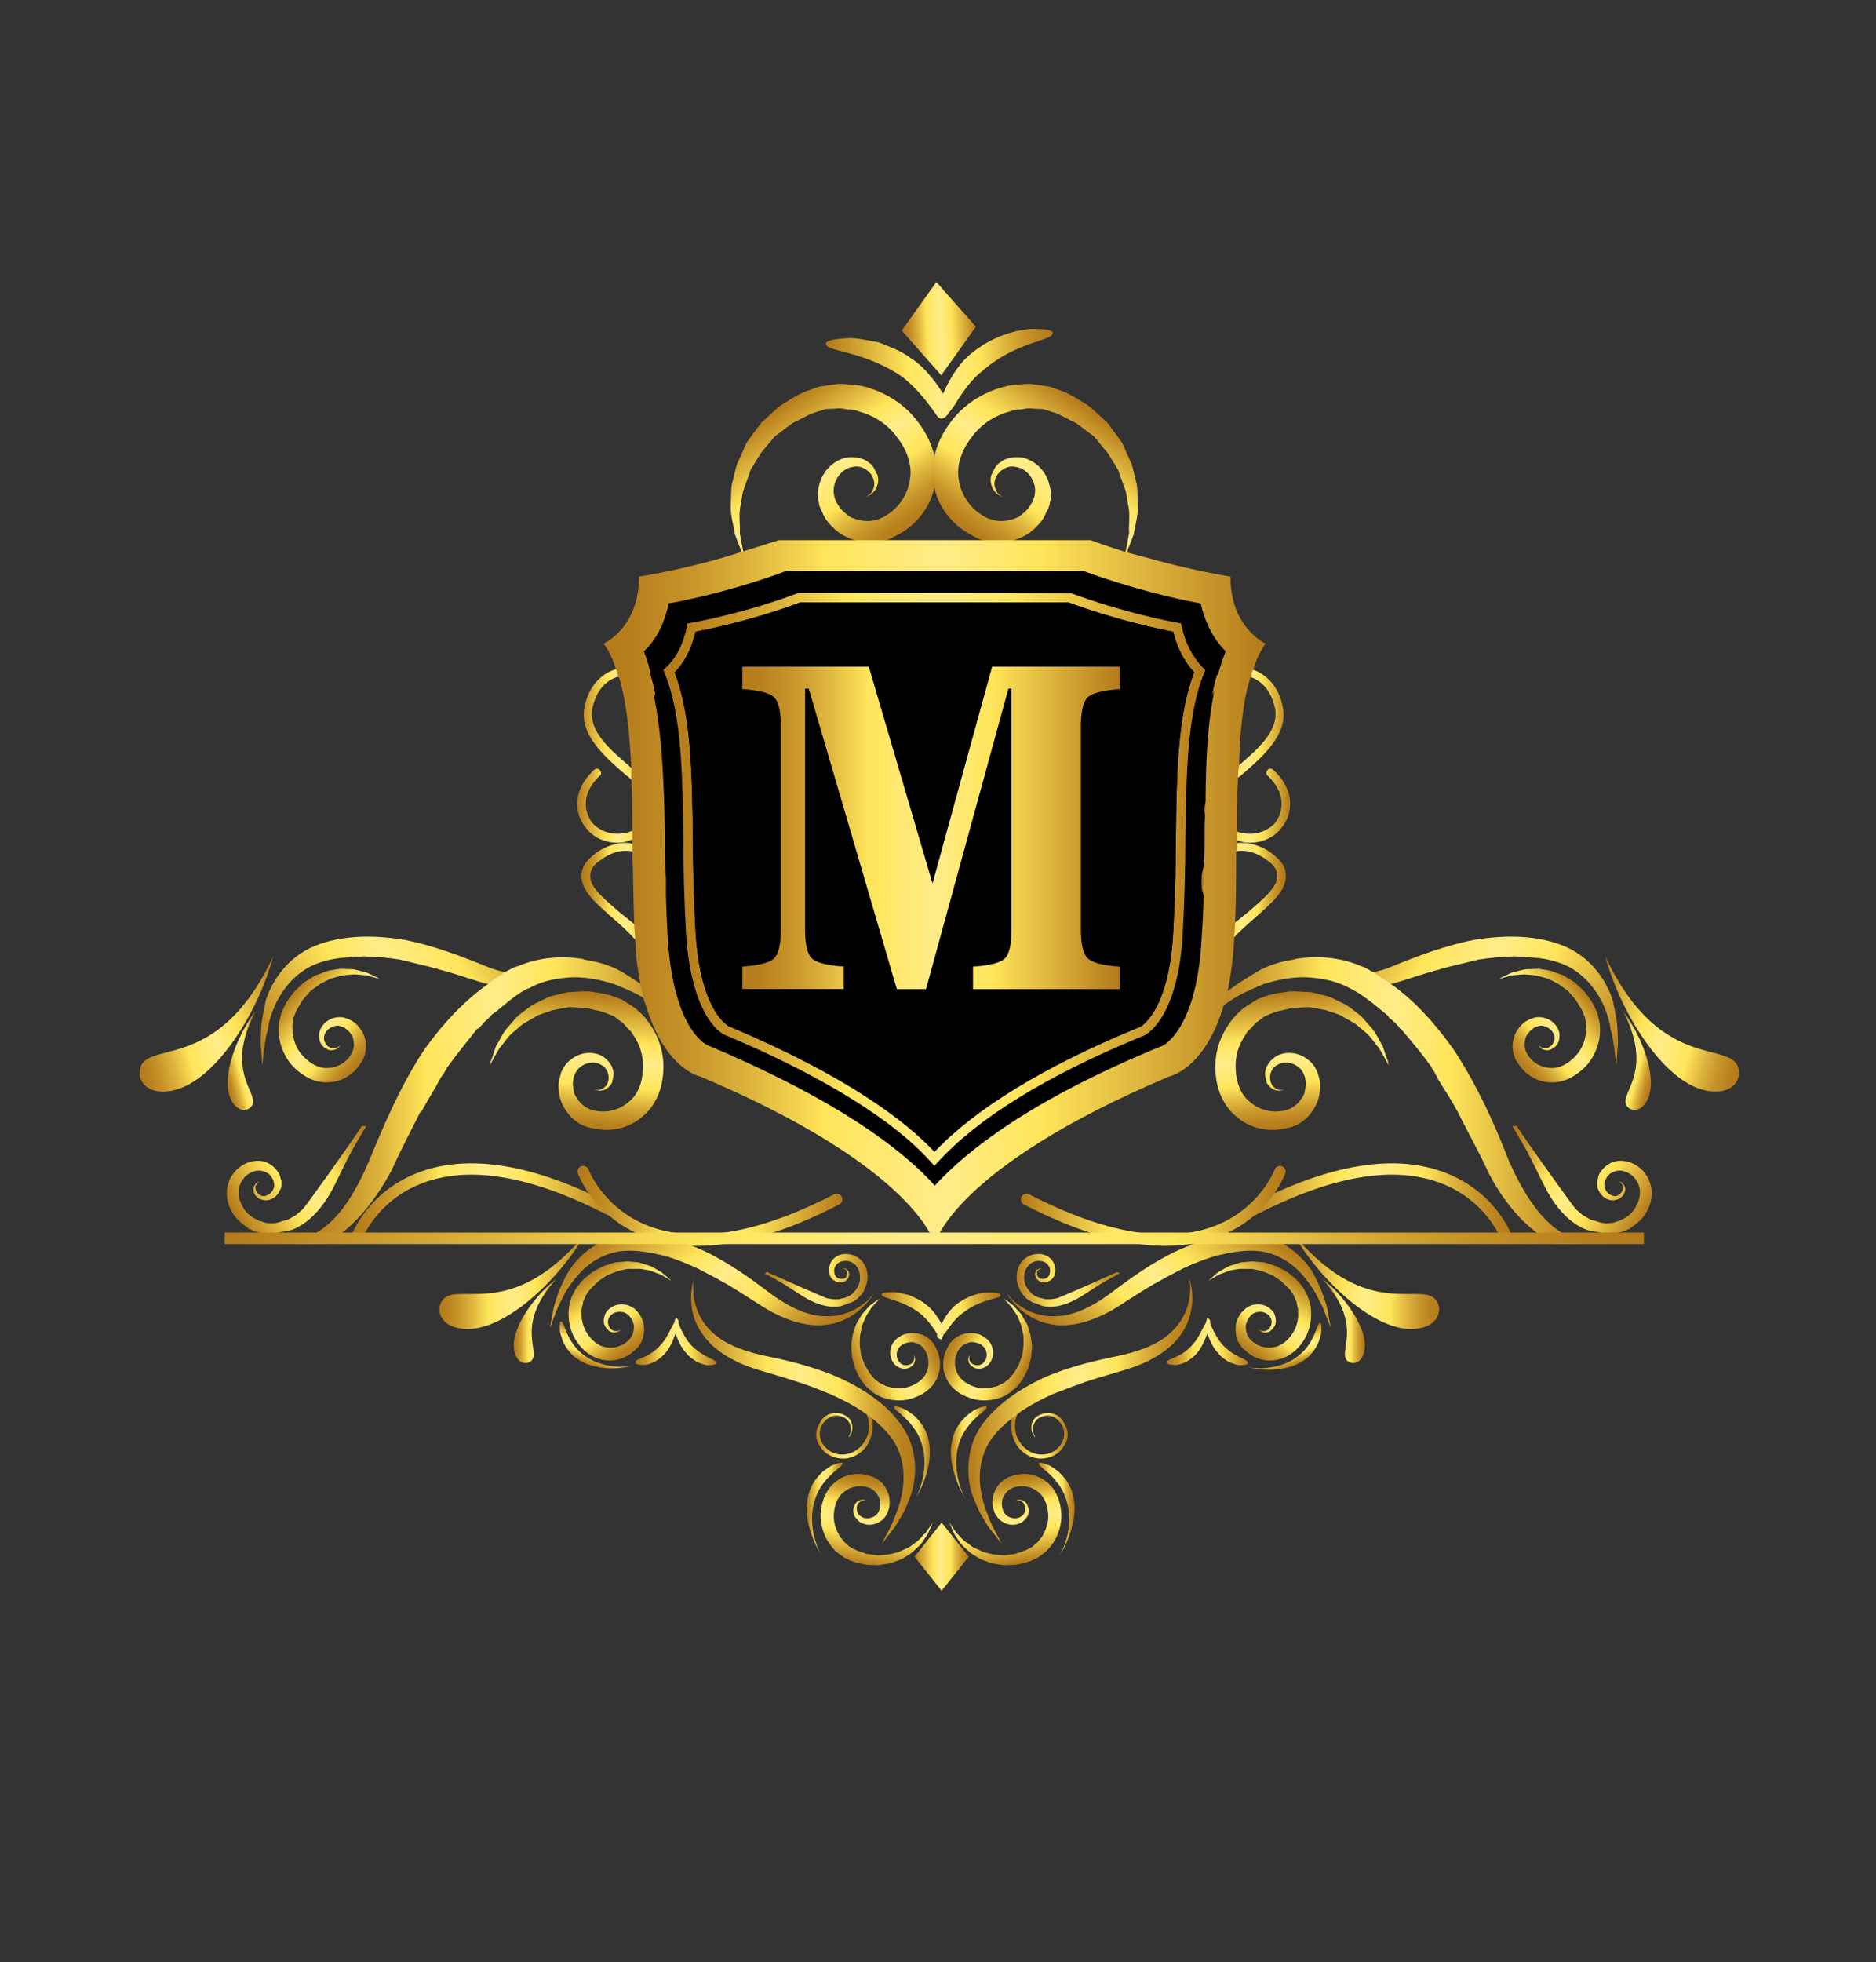 <?xml version="1.0" encoding="utf-8"?>
<!-- Generator: Adobe Illustrator 24.1.0, SVG Export Plug-In . SVG Version: 6.00 Build 0)  -->
<svg version="1.1" id="Layer_1" xmlns="http://www.w3.org/2000/svg" xmlns:xlink="http://www.w3.org/1999/xlink" x="0px" y="0px"
	 viewBox="0 0 444.52 464.62" style="enable-background:new 0 0 444.52 464.62;" xml:space="preserve">
<rect x="0" y="0" width="444.52" height="464.62" fill="#333333" stroke="none"/>
<style type="text/css">
	.st0{fill:url(#SVGID_1_);}
	.st1{fill:url(#SVGID_2_);}
	.st2{fill:url(#SVGID_3_);}
	.st3{fill:url(#SVGID_4_);}
	.st4{fill:url(#SVGID_5_);}
	.st5{fill:url(#SVGID_6_);}
	.st6{fill:url(#SVGID_7_);}
	.st7{fill:url(#SVGID_8_);}
	.st8{fill:url(#SVGID_9_);}
	.st9{fill:url(#SVGID_10_);}
	.st10{fill:url(#SVGID_11_);}
	.st11{fill:url(#SVGID_12_);}
	.st12{fill:url(#SVGID_13_);}
	.st13{fill:url(#SVGID_14_);}
	.st14{fill:url(#SVGID_15_);}
	.st15{fill:url(#SVGID_16_);}
	.st16{fill:url(#SVGID_17_);}
	.st17{fill:url(#SVGID_18_);}
	.st18{fill:url(#SVGID_19_);}
	.st19{fill:url(#SVGID_20_);}
	.st20{fill:url(#SVGID_21_);}
	.st21{fill:url(#SVGID_22_);}
	.st22{fill:url(#SVGID_23_);}
	.st23{fill:url(#SVGID_24_);}
	.st24{fill:url(#SVGID_25_);}
	.st25{fill:url(#SVGID_26_);}
	.st26{fill:url(#SVGID_27_);}
	.st27{fill:url(#SVGID_28_);}
	.st28{fill:url(#SVGID_29_);}
	.st29{fill:url(#SVGID_30_);}
	.st30{fill:url(#SVGID_31_);}
	.st31{fill:url(#SVGID_32_);}
	.st32{fill:url(#SVGID_33_);}
	.st33{fill:url(#SVGID_34_);}
	.st34{fill:url(#SVGID_35_);}
	.st35{fill:url(#SVGID_36_);}
	.st36{fill:url(#SVGID_37_);}
	.st37{fill:url(#SVGID_38_);}
	.st38{fill:url(#SVGID_39_);}
	.st39{fill:url(#SVGID_40_);}
	.st40{fill:url(#SVGID_41_);}
	.st41{fill:url(#SVGID_42_);}
	.st42{fill:url(#SVGID_43_);}
	.st43{fill:url(#SVGID_44_);}
	.st44{fill:url(#SVGID_45_);}
	.st45{fill:url(#SVGID_46_);}
	.st46{fill:url(#SVGID_47_);}
	.st47{fill:url(#SVGID_48_);}
	.st48{fill:url(#SVGID_49_);}
	.st49{fill:url(#SVGID_50_);}
	.st50{fill:url(#SVGID_51_);}
	.st51{fill:url(#SVGID_52_);}
	.st52{fill:url(#SVGID_53_);}
	.st53{fill:url(#SVGID_54_);}
	.st54{fill:url(#SVGID_55_);}
	.st55{fill:url(#SVGID_56_);}
	.st56{fill:url(#SVGID_57_);}
	.st57{fill:url(#SVGID_58_);}
</style>
<g>
	<polygon points="154.15,147.48 157.17,140.43 185.19,132.15 254.64,132.15 280.41,138.09 290.4,147.48 294.7,155.57 286.1,240.61 
		265.33,258.49 224.42,281.83 220.99,283.65 163.73,249.74 154.36,230.87 150.24,153.22 	"/>
	<g>
		<g>
			<g>
				
					<linearGradient id="SVGID_1_" gradientUnits="userSpaceOnUse" x1="-1228.468" y1="740.839" x2="-1205.45" y2="740.839" gradientTransform="matrix(-0.773 -0.634 0.634 -0.773 -1331.8 42.989)">
					<stop  offset="0" style="stop-color:#B47A1A"/>
					<stop  offset="0.053" style="stop-color:#B9811E"/>
					<stop  offset="0.129" style="stop-color:#C69429"/>
					<stop  offset="0.219" style="stop-color:#DCB33C"/>
					<stop  offset="0.319" style="stop-color:#FADE56"/>
					<stop  offset="0.333" style="stop-color:#FFE55A"/>
					<stop  offset="0.516" style="stop-color:#FFEC88"/>
					<stop  offset="0.661" style="stop-color:#FFE55A"/>
					<stop  offset="1" style="stop-color:#B47A1A"/>
				</linearGradient>
				<path class="st0" d="M89.98,231.85c0,0-1.2-0.38-3.27-0.91c-1.14,0-2.29-0.35-3.79-0.13c-0.69,0.07-1.47,0.07-2.25,0.31
					c-0.76,0.15-1.54,0.44-2.39,0.64c-0.73,0.38-1.55,0.78-2.39,1.22c-0.75,0.53-1.46,1.06-2.29,1.66
					c-0.64,0.78-1.37,1.48-1.95,2.24c-0.45,0.89-1.16,1.84-1.52,2.61l-0.62,1.62c-0.07,0.49-0.12,0.91-0.18,1.37
					c-0.12,0.49-0.01,0.97,0.02,1.51c-0.08,0.55-0.01,1.06,0.16,1.53c0.35,2.04,1.44,3.96,3.04,5.27c1.55,1.46,3.61,2.35,5.44,2.1
					c1.94-0.16,3.73-1.11,4.84-2.66c1.21-1.55,1.28-3.17,0.66-4.85c-0.43-0.69-0.92-1.42-1.59-1.77l-0.22-0.2
					c0.14,0.02-0.18-0.09-0.23-0.13c-0.19-0.07-0.49-0.24-0.6-0.22c-0.29-0.09-0.58-0.18-0.96-0.18c-1.41,0.09-2.74,1.06-3.01,2.28
					c-0.39,1.15,0.33,2.28,1,2.73c1.06,0.62,1.65,0.27,2.25,0.04c0.4-0.42,0.58-0.6,0.58-0.6s-0.16,0.2-0.5,0.75
					c-0.25,0.11-0.52,0.49-0.95,0.51c-0.58,0.2-1.05,0.13-1.52,0c-0.6-0.44-1.24-0.62-1.59-1.31c-0.49-0.58-0.61-1.73-0.52-2.5
					c0.16-1.62,1.76-3.52,4.06-3.85c0.56-0.11,1.18-0.11,1.86,0.05c0.32,0.11,0.48,0.15,0.74,0.27c0.14,0.04,0.14-0.05,0.48,0.18
					l0.37,0.2c1.12,0.53,1.93,1.48,2.67,2.61c0.6,1.13,0.92,2.44,0.94,3.76c-0.08,0.8-0.23,1.71-0.43,2.1
					c-0.18,0.35-0.1,0.42-0.41,1l-0.56,0.84c-1.48,2.35-4.11,4.1-7.03,4.32c-3.1,0.35-5.89-1.02-7.99-2.88
					c-2.16-1.81-3.54-4.45-4.11-7.2c-0.13-0.71-0.18-1.4-0.19-2.06c0.03-0.71-0.06-1.35,0.13-2.08c0.19-0.75,0.32-1.48,0.47-2.08
					l0.72-1.59c0.65-1.35,1.35-2.17,2.09-3.21c0.78-0.91,1.71-1.64,2.52-2.48c0.95-0.58,1.89-1.2,2.85-1.75
					c0.96-0.31,2.02-0.71,2.92-1.04c0.96-0.22,1.89-0.31,2.75-0.46c0.85-0.07,1.77,0.11,2.52,0.05c1.52,0.07,2.89,0.62,3.93,0.84
					c1,0.42,1.75,0.86,2.29,1.06C89.7,231.69,89.98,231.85,89.98,231.85z"/>
				<g>
					
						<linearGradient id="SVGID_2_" gradientUnits="userSpaceOnUse" x1="-1241.622" y1="621.261" x2="-1163.247" y2="621.261" gradientTransform="matrix(-0.858 0.514 0.514 0.858 -1254.717 317.084)">
						<stop  offset="0" style="stop-color:#B47A1A"/>
						<stop  offset="0.053" style="stop-color:#B9811E"/>
						<stop  offset="0.129" style="stop-color:#C69429"/>
						<stop  offset="0.219" style="stop-color:#DCB33C"/>
						<stop  offset="0.319" style="stop-color:#FADE56"/>
						<stop  offset="0.333" style="stop-color:#FFE55A"/>
						<stop  offset="0.516" style="stop-color:#FFEC88"/>
						<stop  offset="0.661" style="stop-color:#FFE55A"/>
						<stop  offset="1" style="stop-color:#B47A1A"/>
					</linearGradient>
					<path class="st1" d="M62.16,252.24c0.02-0.66,0.24-2.01,0.43-3.81c0.21-1.37,0.32-2.88,0.91-4.7c0.19-1.79,0.84-3.85,1.72-5.82
						c1.95-4.1,5.38-8.39,10.85-10.06c1.88-0.64,4.16-1.04,6.41-1.11c0.54-0.15,1.09-0.22,1.76-0.2c0.39-0.02,1.02,0,1.43-0.02
						c0.4-0.07,0.78-0.09,1.04,0c2.71,0.02,5.38,0.29,8.15,0.73c0.22,0.02,0.55,0.24,0.96,0.22c0.49,0.13,0.97,0.24,1.46,0.38
						c1.95,0.51,4.06,0.89,5.89,1.49c0.39-0.02,0.47,0.11,0.73,0.2c3.43,0.84,6.88,2.1,10.15,3.08c0.51,0.13,1.09,0.38,1.72,0.4
						c3.18,0.8,6.32,1.22,9.37,1.06l0.14-0.09c2.86-1.49,5.76-2.19,8.71-2.5c2.15-1.28,3.54-2.77,4.56-4.21
						c-0.35-0.2-0.49-0.11-0.83-0.33c-1.56,1.57-3.91,3.19-7.23,3.92c-3.21,0.88-6.92,0.62-10.77-0.62
						c-1.48-0.38-2.92-0.73-4.35-1.35c-5.76-2.35-12.55-4.98-19.61-6.35c-7.4-1.2-14.8-1.13-21.17,1.46
						c-6.53,2.64-10.19,8.37-11.63,12.96c-0.44,2.35-1,4.54-1.07,6.49c-0.11,1.93-0.23,3.48-0.04,4.78
						C62,250.27,62.02,251.69,62.16,252.24z"/>
				</g>
				
					<linearGradient id="SVGID_3_" gradientUnits="userSpaceOnUse" x1="-31.679" y1="115.067" x2="6.191" y2="115.067" gradientTransform="matrix(0.966 -0.258 -0.258 -0.966 91.634 351.097)">
					<stop  offset="0" style="stop-color:#B47A1A"/>
					<stop  offset="0.053" style="stop-color:#B9811E"/>
					<stop  offset="0.129" style="stop-color:#C69429"/>
					<stop  offset="0.219" style="stop-color:#DCB33C"/>
					<stop  offset="0.319" style="stop-color:#FADE56"/>
					<stop  offset="0.333" style="stop-color:#FFE55A"/>
					<stop  offset="0.516" style="stop-color:#FFEC88"/>
					<stop  offset="0.661" style="stop-color:#FFE55A"/>
					<stop  offset="1" style="stop-color:#B47A1A"/>
				</linearGradient>
				<path class="st2" d="M37.34,258.4c-2.34-0.29-4.58-2.08-4.24-4.94c1.06-7.62,18.4,1.39,31.65-27
					C60.98,240.66,48.93,259.95,37.34,258.4z"/>
				
					<linearGradient id="SVGID_4_" gradientUnits="userSpaceOnUse" x1="-12.358" y1="104.889" x2="-1.257" y2="104.889" gradientTransform="matrix(0.966 -0.258 -0.258 -0.966 91.634 351.097)">
					<stop  offset="0" style="stop-color:#B47A1A"/>
					<stop  offset="0.053" style="stop-color:#B9811E"/>
					<stop  offset="0.129" style="stop-color:#C69429"/>
					<stop  offset="0.219" style="stop-color:#DCB33C"/>
					<stop  offset="0.319" style="stop-color:#FADE56"/>
					<stop  offset="0.333" style="stop-color:#FFE55A"/>
					<stop  offset="0.516" style="stop-color:#FFEC88"/>
					<stop  offset="0.661" style="stop-color:#FFE55A"/>
					<stop  offset="1" style="stop-color:#B47A1A"/>
				</linearGradient>
				<path class="st3" d="M55.86,261.99c0.89,0.89,2.42,1.29,3.55,0.2c2.92-2.99-6.75-7.51,1.1-22.7
					C55.67,245.84,51.31,257.49,55.86,261.99z"/>
			</g>
			<g>
				
					<linearGradient id="SVGID_5_" gradientUnits="userSpaceOnUse" x1="-656.315" y1="-437.39" x2="-623.922" y2="-437.39" gradientTransform="matrix(0.084 -0.997 -0.997 -0.084 -245.554 -423.655)">
					<stop  offset="0" style="stop-color:#B47A1A"/>
					<stop  offset="0.053" style="stop-color:#B9811E"/>
					<stop  offset="0.129" style="stop-color:#C69429"/>
					<stop  offset="0.219" style="stop-color:#DCB33C"/>
					<stop  offset="0.319" style="stop-color:#FADE56"/>
					<stop  offset="0.333" style="stop-color:#FFE55A"/>
					<stop  offset="0.516" style="stop-color:#FFEC88"/>
					<stop  offset="0.661" style="stop-color:#FFE55A"/>
					<stop  offset="1" style="stop-color:#B47A1A"/>
				</linearGradient>
				<path class="st4" d="M116.07,252.33c0,0,0.79-1.61,2.34-4.21c1.09-1.13,1.84-2.72,3.55-3.99c0.75-0.6,1.45-1.39,2.49-1.97
					c0.92-0.55,1.96-1.08,3.02-1.75c1.09-0.42,2.29-0.8,3.58-1.22c1.26-0.27,2.55-0.46,3.9-0.71c1.43,0.11,2.85,0.11,4.19,0.24
					c1.32,0.4,3.01,0.6,4.11,1.04l2.26,0.91c0.61,0.44,1.01,0.82,1.58,1.22c0.62,0.33,1.02,0.93,1.52,1.51c0.6,0.44,1.06,1,1.4,1.62
					c1.66,2.41,2.58,5.36,2.31,8.28c-0.06,2.97-1.21,5.91-3.22,7.53c-2.02,1.84-4.79,2.66-7.43,2.3c-2.76-0.31-4.47-1.84-5.57-4.1
					c-0.24-1.11-0.53-2.3-0.25-3.39l0.02-0.42c-0.09,0.2,0.16-0.24,0.12-0.31c0.14-0.29,0.25-0.75,0.38-0.86
					c0.19-0.33,0.41-0.75,0.78-1.08c1.46-1.4,3.75-1.77,5.26-0.82c1.56,0.73,1.96,2.53,1.76,3.66c-0.39,1.71-1.31,1.93-2.15,2.3
					c-0.82,0-1.18,0-1.18,0s0.37,0.07,1.23,0.2c0.38-0.11,1.02,0,1.48-0.42c0.74-0.38,1.15-0.95,1.47-1.51
					c0.18-1.06,0.61-1.88,0.23-2.92c-0.09-1.02-1.15-2.35-1.99-2.97c-1.83-1.48-5.29-1.71-7.89,0.35c-0.65,0.44-1.25,1.06-1.77,1.88
					c-0.21,0.42-0.32,0.64-0.52,0.98c-0.02,0.24-0.09,0.15-0.23,0.64l-0.14,0.64c-0.58,1.62-0.39,3.41,0.02,5.18
					c0.53,1.73,1.56,3.41,2.92,4.7c0.82,0.71,1.9,1.46,2.52,1.66c0.53,0.16,0.52,0.27,1.41,0.49l1.4,0.29
					c3.79,0.78,8.15-0.13,11.25-2.88c3.37-2.81,4.78-6.91,4.94-10.89c0.25-4.01-1.02-7.97-3.28-11.16
					c-0.54-0.86-1.23-1.59-1.85-2.26c-0.79-0.64-1.33-1.37-2.26-1.86c-0.94-0.58-1.79-1.15-2.55-1.62l-2.37-0.86
					c-1.98-0.62-3.49-0.71-5.27-1c-1.69-0.09-3.32,0.13-4.94,0.16c-1.54,0.38-3.12,0.68-4.57,1.13c-1.27,0.66-2.71,1.28-3.93,1.93
					c-1.15,0.78-2.18,1.64-3.13,2.33c-0.95,0.8-1.68,1.84-2.44,2.64c-1.48,1.53-2.24,3.52-3.04,4.74c-0.53,1.46-0.81,2.61-1.17,3.41
					C116.2,251.86,116.07,252.33,116.07,252.33z"/>
				<g>
					<g>
						<linearGradient id="SVGID_6_" gradientUnits="userSpaceOnUse" x1="69.772" y1="260.643" x2="162.529" y2="260.643">
							<stop  offset="0" style="stop-color:#B47A1A"/>
							<stop  offset="0.053" style="stop-color:#B9811E"/>
							<stop  offset="0.129" style="stop-color:#C69429"/>
							<stop  offset="0.219" style="stop-color:#DCB33C"/>
							<stop  offset="0.319" style="stop-color:#FADE56"/>
							<stop  offset="0.333" style="stop-color:#FFE55A"/>
							<stop  offset="0.516" style="stop-color:#FFEC88"/>
							<stop  offset="0.661" style="stop-color:#FFE55A"/>
							<stop  offset="1" style="stop-color:#B47A1A"/>
						</linearGradient>
						<path class="st5" d="M162.53,243.58c-0.69-0.69-2.05-1.82-3.4-2.97c-1.59-1.13-3.41-2.26-5.67-3.61
							c-2.05-1.59-4.99-2.73-7.72-3.88c-3.4-1.13-7.71-2.04-11.79-1.57c-2.95,0.22-5.89,0.91-8.61,2.48h-0.22
							c-2.72,1.37-4.99,3.41-7.49,5.45c-0.69,0.46-1.36,0.91-1.82,1.6c-0.45,0.44-1.13,0.91-1.36,1.35
							c-0.45,0.46-0.91,0.91-1.13,1.15h-0.23c-2.27,2.95-4.76,5.89-7.03,9.06c-0.22,0.22-0.45,0.91-0.68,1.13
							c-0.23,0.69-0.91,1.15-1.14,1.82c-1.35,2.5-2.95,5-4.31,7.49c-0.45,0.22-0.45,0.46-0.68,0.91c-2.27,4.54-4.54,8.84-6.58,13.38
							c-3.18,5.91-7.25,11.12-11.57,14.53c-1.35,1.13-2.95,2.04-4.31,2.72h-7.03c1.59-0.69,3.41-1.37,4.99-2.5c0,0,0.23,0,0.23-0.22
							c5.44-3.19,9.29-9.52,12.47-17.01c3.4-8.17,7.25-17.47,12.92-26.09c4.31-6.11,9.52-11.78,15.42-15.88
							c1.13-0.91,2.49-1.82,3.85-2.72c0.91-0.44,1.82-1.13,2.95-1.35c5.22-2.26,10.66-2.5,15.19-1.82c0.23,0.22,0.45,0,0.69,0.22
							c3.18,0.46,6.12,1.37,8.61,2.72c2.95,1.82,5.45,3.41,7.49,5.23c2.04,1.57,3.85,3.17,4.99,4.76
							C160.93,241.3,162.08,242.68,162.53,243.58z"/>
					</g>
				</g>
				
					<linearGradient id="SVGID_7_" gradientUnits="userSpaceOnUse" x1="-1196.351" y1="-99.51" x2="-1158.583" y2="-99.51" gradientTransform="matrix(-0.858 0.514 -0.514 -0.858 -989.461 797.927)">
					<stop  offset="0" style="stop-color:#B47A1A"/>
					<stop  offset="0.053" style="stop-color:#B9811E"/>
					<stop  offset="0.129" style="stop-color:#C69429"/>
					<stop  offset="0.219" style="stop-color:#DCB33C"/>
					<stop  offset="0.319" style="stop-color:#FADE56"/>
					<stop  offset="0.333" style="stop-color:#FFE55A"/>
					<stop  offset="0.516" style="stop-color:#FFEC88"/>
					<stop  offset="0.661" style="stop-color:#FFE55A"/>
					<stop  offset="1" style="stop-color:#B47A1A"/>
				</linearGradient>
				<path class="st6" d="M59.16,290.97c-0.15-0.11-0.46-0.11-0.61-0.13c-0.16-0.05-0.29-0.07-0.29-0.07
					c0.27,0.09,0.9,0.29,1.35,0.46c0.06,0.02,0.12,0.09,0.22,0.18c0.52,0.15,1.02,0.35,1.55,0.42c0.52,0.2,1.02,0.38,1.62,0.33
					c0.62-0.02,1.23-0.05,1.75,0.09l1.42-0.38c0.1-0.05,0.2-0.07,0.3-0.11c1.11-0.2,2.24-0.24,3.45-0.86
					c3.78-1.68,7.1-5.62,9.32-10.19c1.27-2.44,2.44-5.05,3.75-7.51c0.22-0.24,0.2-0.49,0.29-0.53c0.79-1.44,1.66-2.92,2.51-4.3
					c0.19-0.47,0.4-0.69,0.63-1.09c0.12-0.22,0.23-0.4,0.39-0.6l-1.07-0.04c-3.2,4.96-13.35,19.02-13.84,19.51
					c-0.5,0.58-1.11,0.95-1.69,1.51c-0.69,0.42-1.4,0.86-2.11,1.22c-0.82,0.07-1.69,0.51-2.3,0.64l-0.11,0.04l-1.28,0.13
					c-0.45,0-0.73-0.09-1.14-0.09c-0.41,0-0.73-0.13-1.15-0.35c-0.4,0-0.8-0.18-1.13-0.38c-1.55-0.66-2.93-1.84-3.58-3.32
					c-0.87-1.55-1.12-3.26-0.65-4.7c0.43-1.44,1.52-2.7,2.92-3.28c1.49-0.66,2.75-0.38,4,0.4c0.42,0.4,0.83,0.86,1.07,1.59l0.1,0.2
					c0,0,0,0.09,0,0.2s0.14,0.42,0.13,0.49c0,0.2,0.01,0.53-0.07,0.73c-0.28,1.15-1.36,1.97-2.39,2.08c-0.93,0-1.64-0.8-1.88-1.39
					c-0.33-0.91,0.04-1.35,0.35-1.77c0.18-0.13,0.32-0.11,0.39-0.22c-0.1,0-0.28,0.04-0.5,0.11c-0.08,0.22-0.4,0.33-0.58,0.78
					c-0.21,0.27-0.31,0.69-0.28,1.11c0.22,0.62,0.24,1.08,0.78,1.46c0.33,0.53,1.25,0.8,1.88,0.89c1.3,0.18,2.99-0.71,3.68-2.44
					c0.29-0.44,0.35-0.95,0.34-1.46v-0.6c-0.01-0.22-0.03-0.15-0.14-0.42l-0.12-0.4c-0.09-0.91-0.76-1.73-1.51-2.48
					c-0.74-0.73-1.77-1.26-2.77-1.46c-0.61-0.09-1.35-0.16-1.77-0.02c-0.29,0-0.29,0-0.8,0.09l-0.8,0.24
					c-2.05,0.78-3.92,2.48-4.63,4.78c-0.83,2.35-0.37,4.76,0.71,6.78C55.88,288.67,57.43,289.98,59.16,290.97z"/>
			</g>
		</g>
		<g>
			<g>
				
					<linearGradient id="SVGID_8_" gradientUnits="userSpaceOnUse" x1="68.037" y1="-322.119" x2="91.051" y2="-322.119" gradientTransform="matrix(0.773 -0.634 -0.634 -0.773 100.423 42.989)">
					<stop  offset="0" style="stop-color:#B47A1A"/>
					<stop  offset="0.053" style="stop-color:#B9811E"/>
					<stop  offset="0.129" style="stop-color:#C69429"/>
					<stop  offset="0.219" style="stop-color:#DCB33C"/>
					<stop  offset="0.319" style="stop-color:#FADE56"/>
					<stop  offset="0.333" style="stop-color:#FFE55A"/>
					<stop  offset="0.516" style="stop-color:#FFEC88"/>
					<stop  offset="0.661" style="stop-color:#FFE55A"/>
					<stop  offset="1" style="stop-color:#B47A1A"/>
				</linearGradient>
				<path class="st7" d="M355.15,231.85c0,0,1.2-0.38,3.25-0.91c1.13,0,2.28-0.35,3.79-0.13c0.69,0.07,1.46,0.07,2.26,0.31
					c0.75,0.15,1.53,0.44,2.39,0.64c0.71,0.38,1.55,0.78,2.39,1.22c0.75,0.53,1.46,1.06,2.28,1.66c0.64,0.78,1.37,1.48,1.95,2.24
					c0.46,0.89,1.17,1.84,1.53,2.61l0.62,1.62c0.05,0.49,0.11,0.91,0.18,1.37c0.11,0.49,0,0.97-0.04,1.51
					c0.09,0.55,0.02,1.06-0.13,1.53c-0.35,2.04-1.46,3.96-3.05,5.27c-1.55,1.46-3.61,2.35-5.45,2.1c-1.93-0.16-3.72-1.11-4.83-2.66
					c-1.2-1.55-1.28-3.17-0.66-4.85c0.44-0.69,0.93-1.42,1.59-1.77l0.22-0.2c-0.13,0.02,0.18-0.09,0.22-0.13
					c0.2-0.07,0.49-0.24,0.62-0.22c0.27-0.09,0.58-0.18,0.95-0.18c1.39,0.09,2.72,1.06,3.01,2.28c0.38,1.15-0.33,2.28-1,2.73
					c-1.06,0.62-1.64,0.27-2.26,0.04c-0.4-0.42-0.58-0.6-0.58-0.6s0.18,0.2,0.51,0.75c0.24,0.11,0.51,0.49,0.95,0.51
					c0.58,0.2,1.06,0.13,1.51,0c0.62-0.44,1.24-0.62,1.6-1.31c0.49-0.58,0.62-1.73,0.53-2.5c-0.15-1.62-1.77-3.52-4.08-3.85
					c-0.55-0.11-1.17-0.11-1.86,0.05c-0.31,0.11-0.46,0.15-0.73,0.27c-0.15,0.04-0.15-0.05-0.46,0.18l-0.38,0.2
					c-1.13,0.53-1.93,1.48-2.68,2.61c-0.58,1.13-0.91,2.44-0.93,3.76c0.09,0.8,0.22,1.71,0.44,2.1c0.18,0.35,0.09,0.42,0.4,1
					l0.58,0.84c1.46,2.35,4.1,4.1,7.02,4.32c3.1,0.35,5.89-1.02,8-2.88c2.17-1.81,3.54-4.45,4.12-7.2c0.13-0.71,0.18-1.4,0.18-2.06
					c-0.04-0.71,0.05-1.35-0.13-2.08c-0.18-0.75-0.31-1.48-0.46-2.08l-0.73-1.59c-0.64-1.35-1.33-2.17-2.08-3.21
					c-0.77-0.91-1.71-1.64-2.52-2.48c-0.95-0.58-1.9-1.2-2.83-1.75c-0.98-0.31-2.04-0.71-2.92-1.04c-0.98-0.22-1.9-0.31-2.75-0.46
					c-0.86-0.07-1.77,0.11-2.52,0.05c-1.53,0.07-2.9,0.62-3.94,0.84c-1,0.42-1.75,0.86-2.3,1.06
					C355.42,231.69,355.15,231.85,355.15,231.85z"/>
				<g>
					
						<linearGradient id="SVGID_9_" gradientUnits="userSpaceOnUse" x1="196.896" y1="-239.835" x2="275.27" y2="-239.835" gradientTransform="matrix(0.858 0.514 -0.514 0.858 23.34 317.084)">
						<stop  offset="0" style="stop-color:#B47A1A"/>
						<stop  offset="0.053" style="stop-color:#B9811E"/>
						<stop  offset="0.129" style="stop-color:#C69429"/>
						<stop  offset="0.219" style="stop-color:#DCB33C"/>
						<stop  offset="0.319" style="stop-color:#FADE56"/>
						<stop  offset="0.333" style="stop-color:#FFE55A"/>
						<stop  offset="0.516" style="stop-color:#FFEC88"/>
						<stop  offset="0.661" style="stop-color:#FFE55A"/>
						<stop  offset="1" style="stop-color:#B47A1A"/>
					</linearGradient>
					<path class="st8" d="M382.97,252.24c-0.04-0.66-0.27-2.01-0.44-3.81c-0.22-1.37-0.31-2.88-0.91-4.7
						c-0.2-1.79-0.84-3.85-1.71-5.82c-1.95-4.1-5.4-8.39-10.85-10.06c-1.9-0.64-4.16-1.04-6.42-1.11c-0.53-0.15-1.09-0.22-1.77-0.2
						c-0.38-0.02-1.02,0-1.42-0.02c-0.4-0.07-0.77-0.09-1.04,0c-2.72,0.02-5.38,0.29-8.15,0.73c-0.22,0.02-0.56,0.24-0.95,0.22
						c-0.49,0.13-0.98,0.24-1.46,0.38c-1.95,0.51-4.08,0.89-5.89,1.49c-0.4-0.02-0.49,0.11-0.75,0.2c-3.41,0.84-6.86,2.1-10.14,3.08
						c-0.51,0.13-1.09,0.38-1.73,0.4c-3.17,0.8-6.31,1.22-9.35,1.06l-0.15-0.09c-2.86-1.49-5.76-2.19-8.7-2.5
						c-2.17-1.28-3.54-2.77-4.56-4.21c0.35-0.2,0.49-0.11,0.82-0.33c1.57,1.57,3.92,3.19,7.24,3.92c3.19,0.88,6.91,0.62,10.76-0.62
						c1.48-0.38,2.92-0.73,4.34-1.35c5.76-2.35,12.56-4.98,19.62-6.35c7.4-1.2,14.79-1.13,21.17,1.46
						c6.53,2.64,10.19,8.37,11.63,12.96c0.44,2.35,1,4.54,1.09,6.49c0.09,1.93,0.22,3.48,0.04,4.78
						C383.12,250.27,383.1,251.69,382.97,252.24z"/>
				</g>
				
					<linearGradient id="SVGID_10_" gradientUnits="userSpaceOnUse" x1="-1651.404" y1="547.786" x2="-1613.531" y2="547.786" gradientTransform="matrix(-0.966 -0.258 0.258 -0.966 -1323.01 351.097)">
					<stop  offset="0" style="stop-color:#B47A1A"/>
					<stop  offset="0.053" style="stop-color:#B9811E"/>
					<stop  offset="0.129" style="stop-color:#C69429"/>
					<stop  offset="0.219" style="stop-color:#DCB33C"/>
					<stop  offset="0.319" style="stop-color:#FADE56"/>
					<stop  offset="0.333" style="stop-color:#FFE55A"/>
					<stop  offset="0.516" style="stop-color:#FFEC88"/>
					<stop  offset="0.661" style="stop-color:#FFE55A"/>
					<stop  offset="1" style="stop-color:#B47A1A"/>
				</linearGradient>
				<path class="st9" d="M407.77,258.4c2.35-0.29,4.61-2.08,4.25-4.94c-1.06-7.62-18.4,1.39-31.65-27
					C384.14,240.66,396.19,259.95,407.77,258.4z"/>
				
					<linearGradient id="SVGID_11_" gradientUnits="userSpaceOnUse" x1="-1632.083" y1="537.609" x2="-1620.978" y2="537.609" gradientTransform="matrix(-0.966 -0.258 0.258 -0.966 -1323.01 351.097)">
					<stop  offset="0" style="stop-color:#B47A1A"/>
					<stop  offset="0.053" style="stop-color:#B9811E"/>
					<stop  offset="0.129" style="stop-color:#C69429"/>
					<stop  offset="0.219" style="stop-color:#DCB33C"/>
					<stop  offset="0.319" style="stop-color:#FADE56"/>
					<stop  offset="0.333" style="stop-color:#FFE55A"/>
					<stop  offset="0.516" style="stop-color:#FFEC88"/>
					<stop  offset="0.661" style="stop-color:#FFE55A"/>
					<stop  offset="1" style="stop-color:#B47A1A"/>
				</linearGradient>
				<path class="st10" d="M389.26,261.99c-0.89,0.89-2.44,1.29-3.54,0.2c-2.92-2.99,6.73-7.51-1.11-22.7
					C389.46,245.84,393.82,257.49,389.26,261.99z"/>
			</g>
			<g>
				
					<linearGradient id="SVGID_12_" gradientUnits="userSpaceOnUse" x1="-796.47" y1="1233.244" x2="-764.076" y2="1233.244" gradientTransform="matrix(-0.084 -0.997 0.997 -0.084 -985.823 -423.655)">
					<stop  offset="0" style="stop-color:#B47A1A"/>
					<stop  offset="0.053" style="stop-color:#B9811E"/>
					<stop  offset="0.129" style="stop-color:#C69429"/>
					<stop  offset="0.219" style="stop-color:#DCB33C"/>
					<stop  offset="0.319" style="stop-color:#FADE56"/>
					<stop  offset="0.333" style="stop-color:#FFE55A"/>
					<stop  offset="0.516" style="stop-color:#FFEC88"/>
					<stop  offset="0.661" style="stop-color:#FFE55A"/>
					<stop  offset="1" style="stop-color:#B47A1A"/>
				</linearGradient>
				<path class="st11" d="M329.06,252.33c0,0-0.8-1.61-2.35-4.21c-1.09-1.13-1.84-2.72-3.54-3.99c-0.75-0.6-1.46-1.39-2.5-1.97
					c-0.91-0.55-1.97-1.08-3.03-1.75c-1.06-0.42-2.28-0.8-3.56-1.22c-1.26-0.27-2.55-0.46-3.9-0.71c-1.44,0.11-2.86,0.11-4.19,0.24
					c-1.33,0.4-3.01,0.6-4.12,1.04l-2.26,0.91c-0.6,0.44-1,0.82-1.57,1.22c-0.62,0.33-1.02,0.93-1.53,1.51
					c-0.57,0.44-1.06,1-1.37,1.62c-1.68,2.41-2.59,5.36-2.32,8.28c0.07,2.97,1.22,5.91,3.21,7.53c2.04,1.84,4.81,2.66,7.44,2.3
					c2.75-0.31,4.47-1.84,5.58-4.1c0.22-1.11,0.53-2.3,0.24-3.39l-0.02-0.42c0.09,0.2-0.15-0.24-0.13-0.31
					c-0.13-0.29-0.24-0.75-0.35-0.86c-0.2-0.33-0.42-0.75-0.8-1.08c-1.46-1.4-3.74-1.77-5.25-0.82c-1.57,0.73-1.97,2.53-1.75,3.66
					c0.38,1.71,1.28,1.93,2.13,2.3c0.84,0,1.2,0,1.2,0s-0.35,0.07-1.24,0.2c-0.35-0.11-1.02,0-1.46-0.42
					c-0.76-0.38-1.15-0.95-1.49-1.51c-0.18-1.06-0.6-1.88-0.24-2.92c0.09-1.02,1.15-2.35,1.99-2.97c1.84-1.48,5.31-1.71,7.91,0.35
					c0.64,0.44,1.26,1.06,1.77,1.88c0.2,0.42,0.33,0.64,0.51,0.98c0.04,0.24,0.09,0.15,0.24,0.64l0.16,0.64
					c0.58,1.62,0.38,3.41-0.05,5.18c-0.53,1.73-1.55,3.41-2.92,4.7c-0.8,0.71-1.9,1.46-2.52,1.66c-0.53,0.16-0.51,0.27-1.39,0.49
					l-1.4,0.29c-3.79,0.78-8.15-0.13-11.25-2.88c-3.37-2.81-4.78-6.91-4.94-10.89c-0.24-4.01,1.02-7.97,3.28-11.16
					c0.55-0.86,1.22-1.59,1.84-2.26c0.8-0.64,1.33-1.37,2.26-1.86c0.95-0.58,1.81-1.15,2.57-1.62l2.35-0.86
					c1.99-0.62,3.5-0.71,5.27-1c1.71-0.09,3.32,0.13,4.96,0.16c1.53,0.38,3.1,0.68,4.56,1.13c1.28,0.66,2.7,1.28,3.94,1.93
					c1.15,0.78,2.17,1.64,3.12,2.33c0.95,0.8,1.68,1.84,2.44,2.64c1.49,1.53,2.24,3.52,3.03,4.74c0.53,1.46,0.82,2.61,1.2,3.41
					C328.93,251.86,329.06,252.33,329.06,252.33z"/>
				<g>
					<g>
						<linearGradient id="SVGID_13_" gradientUnits="userSpaceOnUse" x1="282.47" y1="260.643" x2="375.215" y2="260.643">
							<stop  offset="0" style="stop-color:#B47A1A"/>
							<stop  offset="0.053" style="stop-color:#B9811E"/>
							<stop  offset="0.129" style="stop-color:#C69429"/>
							<stop  offset="0.219" style="stop-color:#DCB33C"/>
							<stop  offset="0.319" style="stop-color:#FADE56"/>
							<stop  offset="0.333" style="stop-color:#FFE55A"/>
							<stop  offset="0.516" style="stop-color:#FFEC88"/>
							<stop  offset="0.661" style="stop-color:#FFE55A"/>
							<stop  offset="1" style="stop-color:#B47A1A"/>
						</linearGradient>
						<path class="st12" d="M370.23,292.11c1.59,1.13,3.41,1.81,4.98,2.5h-6.78c-1.59-0.69-2.97-1.59-4.32-2.72
							c-4.54-3.41-8.62-8.62-11.58-14.53c-2.04-4.54-4.52-8.84-6.78-13.38c-0.24-0.44-0.24-0.69-0.46-0.91
							c-1.35-2.48-2.95-4.98-4.54-7.49c-0.22-0.66-0.66-1.13-0.91-1.82c-0.22-0.22-0.69-0.91-0.69-1.13
							c-2.26-3.17-4.74-6.11-7.26-9.06h-0.22c0-0.24-0.44-0.69-0.88-1.15c-0.46-0.44-0.93-0.91-1.6-1.35
							c-0.22-0.69-1.15-1.13-1.59-1.6c-2.48-2.04-4.98-4.07-7.71-5.45c-2.95-1.57-5.89-2.26-8.86-2.48
							c-4.08-0.46-8.37,0.44-11.78,1.57c-2.72,1.15-5.45,2.28-7.71,3.88c-2.04,1.35-3.85,2.48-5.45,3.61
							c-1.6,1.15-2.95,2.28-3.63,2.97c0.69-0.91,1.82-2.28,2.97-3.63c1.11-1.59,2.92-3.19,4.98-4.76c2.04-1.82,4.76-3.41,7.71-5.23
							c2.5-1.35,5.2-2.26,8.39-2.72c0.44-0.22,0.44,0,0.91-0.22c4.54-0.68,9.99-0.44,15.19,1.82c0.91,0.22,1.82,0.91,2.72,1.35
							l4.08,2.72c5.89,4.1,10.9,9.77,15.19,15.88c5.67,8.62,9.74,17.91,12.93,26.09c3.17,7.24,7.27,13.82,12.47,17.01
							C370.01,292.11,370.23,292.11,370.23,292.11z"/>
					</g>
				</g>
				
					<linearGradient id="SVGID_14_" gradientUnits="userSpaceOnUse" x1="242.159" y1="761.584" x2="279.92" y2="761.584" gradientTransform="matrix(0.858 0.514 0.514 -0.858 -241.916 797.927)">
					<stop  offset="0" style="stop-color:#B47A1A"/>
					<stop  offset="0.053" style="stop-color:#B9811E"/>
					<stop  offset="0.129" style="stop-color:#C69429"/>
					<stop  offset="0.219" style="stop-color:#DCB33C"/>
					<stop  offset="0.319" style="stop-color:#FADE56"/>
					<stop  offset="0.333" style="stop-color:#FFE55A"/>
					<stop  offset="0.516" style="stop-color:#FFEC88"/>
					<stop  offset="0.661" style="stop-color:#FFE55A"/>
					<stop  offset="1" style="stop-color:#B47A1A"/>
				</linearGradient>
				<path class="st13" d="M385.96,290.97c0.15-0.11,0.46-0.11,0.6-0.13c0.18-0.05,0.31-0.07,0.31-0.07
					c-0.27,0.09-0.91,0.29-1.37,0.46c-0.05,0.02-0.11,0.09-0.22,0.18c-0.51,0.15-1.02,0.35-1.55,0.42c-0.51,0.2-1.02,0.38-1.59,0.33
					c-0.62-0.02-1.24-0.05-1.77,0.09l-1.42-0.38c-0.09-0.05-0.18-0.07-0.29-0.11c-1.11-0.2-2.24-0.24-3.45-0.86
					c-3.79-1.68-7.11-5.62-9.32-10.19c-1.28-2.44-2.44-5.05-3.76-7.51c-0.22-0.24-0.18-0.49-0.27-0.53c-0.8-1.44-1.68-2.92-2.52-4.3
					c-0.18-0.47-0.4-0.69-0.62-1.09c-0.13-0.22-0.24-0.4-0.4-0.6l1.06-0.04c3.21,4.96,13.38,19.02,13.86,19.51
					c0.49,0.58,1.11,0.95,1.68,1.51c0.68,0.42,1.39,0.86,2.12,1.22c0.8,0.07,1.68,0.51,2.3,0.64l0.09,0.04l1.28,0.13
					c0.46,0,0.75-0.09,1.15-0.09c0.4,0,0.73-0.13,1.15-0.35c0.4,0,0.8-0.18,1.13-0.38c1.55-0.66,2.95-1.84,3.56-3.32
					c0.89-1.55,1.13-3.26,0.66-4.7c-0.44-1.44-1.51-2.7-2.92-3.28c-1.51-0.66-2.75-0.38-3.99,0.4c-0.44,0.4-0.84,0.86-1.08,1.59
					l-0.11,0.2c0,0,0,0.09,0,0.2s-0.13,0.42-0.13,0.49c0,0.2,0,0.53,0.09,0.73c0.27,1.15,1.35,1.97,2.39,2.08
					c0.93,0,1.64-0.8,1.86-1.39c0.36-0.91-0.04-1.35-0.35-1.77c-0.18-0.13-0.31-0.11-0.38-0.22c0.11,0,0.29,0.04,0.51,0.11
					c0.07,0.22,0.4,0.33,0.58,0.78c0.2,0.27,0.31,0.69,0.27,1.11c-0.22,0.62-0.24,1.08-0.78,1.46c-0.33,0.53-1.26,0.8-1.88,0.89
					c-1.28,0.18-2.99-0.71-3.68-2.44c-0.29-0.44-0.35-0.95-0.35-1.46v-0.6c0.02-0.22,0.04-0.15,0.15-0.42l0.11-0.4
					c0.09-0.91,0.78-1.73,1.51-2.48c0.75-0.73,1.77-1.26,2.79-1.46c0.6-0.09,1.33-0.16,1.77-0.02c0.27,0,0.27,0,0.8,0.09l0.8,0.24
					c2.04,0.78,3.9,2.48,4.61,4.78c0.84,2.35,0.38,4.76-0.71,6.78C389.26,288.67,387.71,289.98,385.96,290.97z"/>
			</g>
		</g>
		<g>
			
				<linearGradient id="SVGID_15_" gradientUnits="userSpaceOnUse" x1="-1108.365" y1="-455.641" x2="-1067.2" y2="-455.641" gradientTransform="matrix(-0.574 -0.819 -0.819 0.574 -801.736 -515.842)">
				<stop  offset="0" style="stop-color:#B47A1A"/>
				<stop  offset="0.053" style="stop-color:#B9811E"/>
				<stop  offset="0.129" style="stop-color:#C69429"/>
				<stop  offset="0.219" style="stop-color:#DCB33C"/>
				<stop  offset="0.319" style="stop-color:#FADE56"/>
				<stop  offset="0.333" style="stop-color:#FFE55A"/>
				<stop  offset="0.516" style="stop-color:#FFEC88"/>
				<stop  offset="0.661" style="stop-color:#FFE55A"/>
				<stop  offset="1" style="stop-color:#B47A1A"/>
			</linearGradient>
			<path class="st14" d="M176.44,132.15c0,0-0.53-2.19-1.15-5.98c0.18-1.99-0.38-4.14,0.24-6.78c0.24-1.22,0.27-2.59,0.86-3.96
				c0.42-1.28,1-2.68,1.48-4.19c0.75-1.26,1.59-2.64,2.52-4.07c1.04-1.28,2.1-2.52,3.26-3.88c1.46-1.04,2.86-2.21,4.25-3.17
				c1.59-0.69,3.43-1.86,4.87-2.35l2.92-0.91c0.95-0.07,1.66-0.02,2.53-0.13c0.86-0.16,1.75,0.11,2.7,0.24
				c0.93-0.04,1.88,0.13,2.68,0.49c3.59,0.95,6.91,3.14,9.01,6.18c2.35,2.95,3.63,6.75,2.99,9.94c-0.49,3.45-2.5,6.53-5.4,8.33
				c-2.92,1.95-5.87,1.82-8.75,0.51c-1.17-0.86-2.37-1.79-3.01-3.1l-0.31-0.42c0.04,0.24-0.09-0.33-0.13-0.42
				c-0.11-0.35-0.38-0.93-0.35-1.15c-0.05-0.47-0.2-1.02-0.09-1.68c0.27-2.55,2.21-4.76,4.43-5.07c2.1-0.55,3.96,0.89,4.67,2.15
				c1,1.97,0.29,2.95-0.2,4.01c-0.82,0.64-1.15,0.95-1.15,0.95s0.38-0.24,1.35-0.8c0.27-0.44,0.98-0.84,1.11-1.68
				c0.42-0.91,0.38-1.82,0.18-2.66c-0.66-1.13-0.89-2.3-2.13-3.03c-0.88-0.93-2.99-1.33-4.34-1.26c-2.97,0.07-6.55,2.68-7.42,6.78
				c-0.31,0.95-0.36,2.06-0.2,3.3c0.13,0.55,0.22,0.89,0.29,1.37c0.13,0.22,0.02,0.22,0.31,0.82l0.36,0.71
				c0.75,2.06,2.39,3.68,4.25,5.09c1.95,1.24,4.32,2.02,6.69,2.19c1.35,0,3.01-0.18,3.76-0.49c0.69-0.24,0.75-0.11,1.77-0.62
				l1.62-0.86c4.34-2.3,7.86-6.75,8.66-11.96c0.97-5.49-0.98-10.65-4.03-14.64c-3.01-4.1-7.51-6.95-12.29-8.28
				c-1.26-0.38-2.5-0.55-3.65-0.62c-1.28-0.04-2.41-0.29-3.74-0.04c-1.37,0.22-2.66,0.35-3.79,0.55l-2.99,1.06
				c-2.46,0.97-4.01,2.13-5.98,3.3c-1.73,1.28-3.12,2.81-4.7,4.16c-1.17,1.62-2.44,3.23-3.54,4.83c-0.69,1.68-1.59,3.5-2.26,5.05
				c-0.46,1.73-0.82,3.37-1.2,4.83c-0.24,1.57-0.11,3.17-0.24,4.56c-0.15,2.7,0.75,5.25,0.95,7.09c0.62,1.84,1.33,3.26,1.59,4.27
				C176.19,131.61,176.44,132.15,176.44,132.15z"/>
			
				<linearGradient id="SVGID_16_" gradientUnits="userSpaceOnUse" x1="-160.289" y1="898.186" x2="-119.134" y2="898.186" gradientTransform="matrix(0.574 -0.819 0.819 0.574 -408.193 -515.842)">
				<stop  offset="0" style="stop-color:#B47A1A"/>
				<stop  offset="0.053" style="stop-color:#B9811E"/>
				<stop  offset="0.129" style="stop-color:#C69429"/>
				<stop  offset="0.219" style="stop-color:#DCB33C"/>
				<stop  offset="0.319" style="stop-color:#FADE56"/>
				<stop  offset="0.333" style="stop-color:#FFE55A"/>
				<stop  offset="0.516" style="stop-color:#FFEC88"/>
				<stop  offset="0.661" style="stop-color:#FFE55A"/>
				<stop  offset="1" style="stop-color:#B47A1A"/>
			</linearGradient>
			<path class="st15" d="M266.35,132.15c0,0,0.58-2.19,1.2-5.98c-0.18-1.99,0.35-4.14-0.27-6.78c-0.27-1.22-0.27-2.59-0.84-3.96
				c-0.44-1.28-1.02-2.68-1.51-4.19c-0.75-1.26-1.59-2.64-2.53-4.07c-1.06-1.28-2.08-2.52-3.23-3.88c-1.46-1.04-2.88-2.21-4.3-3.17
				c-1.59-0.69-3.41-1.86-4.83-2.35l-2.97-0.91c-0.93-0.07-1.64-0.02-2.53-0.13c-0.84-0.16-1.73,0.11-2.7,0.24
				c-0.93-0.04-1.86,0.13-2.66,0.49c-3.56,0.95-6.89,3.14-9.01,6.18c-2.35,2.95-3.61,6.75-2.99,9.94c0.51,3.45,2.52,6.53,5.4,8.33
				c2.92,1.95,5.89,1.82,8.77,0.51c1.15-0.86,2.35-1.79,2.97-3.1l0.31-0.42c-0.04,0.24,0.09-0.33,0.13-0.42
				c0.13-0.35,0.4-0.93,0.4-1.15c0.04-0.47,0.18-1.02,0.09-1.68c-0.27-2.55-2.22-4.76-4.47-5.07c-2.08-0.55-3.92,0.89-4.65,2.15
				c-1,1.97-0.27,2.95,0.22,4.01c0.8,0.64,1.13,0.95,1.13,0.95s-0.38-0.24-1.35-0.8c-0.27-0.44-0.95-0.84-1.08-1.68
				c-0.42-0.91-0.38-1.82-0.18-2.66c0.64-1.13,0.88-2.3,2.1-3.03c0.91-0.93,3.01-1.33,4.34-1.26c2.97,0.07,6.56,2.68,7.4,6.78
				c0.31,0.95,0.4,2.06,0.22,3.3c-0.13,0.55-0.22,0.89-0.27,1.37c-0.18,0.22-0.05,0.22-0.31,0.82l-0.4,0.71
				c-0.75,2.06-2.35,3.68-4.21,5.09c-1.95,1.24-4.32,2.02-6.69,2.19c-1.35,0-3.01-0.18-3.78-0.49c-0.66-0.24-0.73-0.11-1.77-0.62
				l-1.59-0.86c-4.34-2.3-7.88-6.75-8.68-11.96c-0.95-5.49,1-10.65,4.03-14.64c3.03-4.1,7.51-6.95,12.31-8.28
				c1.24-0.38,2.46-0.55,3.61-0.62c1.28-0.04,2.44-0.29,3.76-0.04c1.37,0.22,2.66,0.35,3.76,0.55l3.01,1.06
				c2.44,0.97,4.03,2.13,5.98,3.3c1.73,1.28,3.15,2.81,4.69,4.16c1.2,1.62,2.44,3.23,3.54,4.83c0.71,1.68,1.59,3.5,2.26,5.05
				c0.49,1.73,0.8,3.37,1.2,4.83c0.22,1.57,0.13,3.17,0.22,4.56c0.18,2.7-0.71,5.25-0.93,7.09c-0.62,1.84-1.33,3.26-1.59,4.27
				C266.61,131.61,266.35,132.15,266.35,132.15z"/>
		</g>
		<g>
			<g>
				
					<linearGradient id="SVGID_17_" gradientUnits="userSpaceOnUse" x1="-1371.04" y1="178.717" x2="-1350.729" y2="178.717" gradientTransform="matrix(-1 0 0 1 -1213.971 0)">
					<stop  offset="0" style="stop-color:#B47A1A"/>
					<stop  offset="0.053" style="stop-color:#B9811E"/>
					<stop  offset="0.129" style="stop-color:#C69429"/>
					<stop  offset="0.219" style="stop-color:#DCB33C"/>
					<stop  offset="0.319" style="stop-color:#FADE56"/>
					<stop  offset="0.333" style="stop-color:#FFE55A"/>
					<stop  offset="0.516" style="stop-color:#FFEC88"/>
					<stop  offset="0.661" style="stop-color:#FFE55A"/>
					<stop  offset="1" style="stop-color:#B47A1A"/>
				</linearGradient>
				<path class="st16" d="M138.93,196.17c1.58,2.06,4.31,3.41,7.49,3.41c0.91,0,2.04-0.22,3.17-0.69c1.14-0.22,2.5-0.91,3.86-1.82
					c2.49-1.57,3.62-3.39,3.62-5.2v-0.22c0-3.63-3.85-6.58-7.71-9.99l-0.22-0.22c-4.77-4.1-9.53-8.17-8.85-13.38
					c0.91-4.54,3.18-6.82,5.89-7.73h0.23c0.91-0.44,2.04-0.44,2.95-0.44c2.49,0.44,4.99,1.82,5.89,4.98
					c-0.22-1.82-0.68-3.39-1.13-4.98c-1.36-1.13-2.95-1.59-4.54-1.82c-0.22,0-0.68-0.22-0.9-0.22c-0.91,0-2.05,0.22-2.96,0.69
					c-3.4,1.13-6.34,4.07-7.25,9.06c-1.13,6.36,4.54,11.34,9.52,15.66c0.45,0.44,0.91,0.66,1.36,1.13c3.18,2.5,5.89,4.98,5.67,7.26
					c0,1.35-0.91,2.48-2.49,3.85c-1.14,0.66-2.05,1.13-2.96,1.35c-3.85,1.37-7.25,0.22-9.29-2.04c-1.82-2.5-2.72-6.8,1.82-11.12
					c0.45-0.22,0.45-0.91,0-1.35c-0.23-0.46-0.91-0.46-1.36,0C135.53,187.11,135.99,192.78,138.93,196.17z"/>
			</g>
			<g>
				<linearGradient id="SVGID_18_" gradientUnits="userSpaceOnUse" x1="137.796" y1="218.745" x2="157.758" y2="218.745">
					<stop  offset="0" style="stop-color:#B47A1A"/>
					<stop  offset="0.053" style="stop-color:#B9811E"/>
					<stop  offset="0.129" style="stop-color:#C69429"/>
					<stop  offset="0.219" style="stop-color:#DCB33C"/>
					<stop  offset="0.319" style="stop-color:#FADE56"/>
					<stop  offset="0.333" style="stop-color:#FFE55A"/>
					<stop  offset="0.516" style="stop-color:#FFEC88"/>
					<stop  offset="0.661" style="stop-color:#FFE55A"/>
					<stop  offset="1" style="stop-color:#B47A1A"/>
				</linearGradient>
				<path class="st17" d="M157.76,208.2v1.37c0,0.44,0,1.13-0.22,1.57c-0.45,1.82-1.58,3.86-3.4,5.67c-0.45,0.46-1.14,0.22-1.59,0
					c-0.22-0.44-0.22-1.13,0.23-1.35c4.31-4.54,3.63-8.86,1.58-11.12c-1.13-1.35-2.72-2.5-4.53-2.72c-2.27-0.44-4.76,0-7.49,2.04
					c-1.82,1.13-2.49,2.5-2.49,3.63c-0.23,2.72,3.17,5.45,6.8,8.62c1.13,0.91,2.27,1.82,3.4,2.72l0.23,0.22
					c3.85,3.63,7.02,7.49,6.12,12.49c-0.45,2.94-1.82,4.98-3.41,6.58c-0.22-0.69-0.45-1.37-0.68-2.28c1.13-1.13,1.58-2.72,2.04-4.76
					c0.69-3.17-1.13-5.67-3.85-8.4l-0.22-0.22c-1.36-1.59-3.18-3.17-4.99-4.76c-3.85-3.41-7.71-6.58-7.49-10.21
					c0-2.04,1.14-3.63,3.63-5.45c2.27-1.57,4.76-2.26,7.03-2.26c0.45,0,0.68,0,1.13,0.22h0.23c2.71,0.22,4.53,1.37,6.12,3.19
					c0.68,0.91,1.35,1.79,1.58,3.17C157.76,206.84,157.76,207.29,157.76,208.2z"/>
			</g>
		</g>
		<g>
			<g>
				
					<linearGradient id="SVGID_19_" gradientUnits="userSpaceOnUse" x1="298.443" y1="178.717" x2="318.764" y2="178.717" gradientTransform="matrix(1 0 0 1 -13.048 0)">
					<stop  offset="0" style="stop-color:#B47A1A"/>
					<stop  offset="0.053" style="stop-color:#B9811E"/>
					<stop  offset="0.129" style="stop-color:#C69429"/>
					<stop  offset="0.219" style="stop-color:#DCB33C"/>
					<stop  offset="0.319" style="stop-color:#FADE56"/>
					<stop  offset="0.333" style="stop-color:#FFE55A"/>
					<stop  offset="0.516" style="stop-color:#FFEC88"/>
					<stop  offset="0.661" style="stop-color:#FFE55A"/>
					<stop  offset="1" style="stop-color:#B47A1A"/>
				</linearGradient>
				<path class="st18" d="M303.55,196.17c-1.59,2.06-4.32,3.41-7.49,3.41c-0.93,0-2.04-0.22-3.19-0.69
					c-1.13-0.22-2.48-0.91-3.85-1.82c-2.48-1.57-3.63-3.39-3.63-5.2v-0.22c0-3.63,3.85-6.58,7.71-9.99l0.22-0.22
					c4.78-4.1,9.54-8.17,8.86-13.38c-0.91-4.54-3.19-6.82-5.89-7.73h-0.22c-0.93-0.44-2.04-0.44-2.97-0.44
					c-2.48,0.44-4.98,1.82-5.89,4.98c0.22-1.82,0.69-3.39,1.15-4.98c1.35-1.13,2.92-1.59,4.52-1.82c0.22,0,0.69-0.22,0.91-0.22
					c0.91,0,2.06,0.22,2.95,0.69c3.41,1.13,6.36,4.07,7.26,9.06c1.13,6.36-4.54,11.34-9.52,15.66c-0.44,0.44-0.91,0.66-1.37,1.13
					c-3.17,2.5-5.89,4.98-5.67,7.26c0,1.35,0.93,2.48,2.5,3.85c1.13,0.66,2.06,1.13,2.95,1.35c3.85,1.37,7.26,0.22,9.3-2.04
					c1.82-2.5,2.73-6.8-1.81-11.12c-0.44-0.22-0.44-0.91,0-1.35c0.22-0.46,0.91-0.46,1.37,0
					C306.94,187.11,306.48,192.78,303.55,196.17z"/>
			</g>
			<g>
				
					<linearGradient id="SVGID_20_" gradientUnits="userSpaceOnUse" x1="-1531.687" y1="218.745" x2="-1511.746" y2="218.745" gradientTransform="matrix(-1 0 0 1 -1227.019 0)">
					<stop  offset="0" style="stop-color:#B47A1A"/>
					<stop  offset="0.053" style="stop-color:#B9811E"/>
					<stop  offset="0.129" style="stop-color:#C69429"/>
					<stop  offset="0.219" style="stop-color:#DCB33C"/>
					<stop  offset="0.319" style="stop-color:#FADE56"/>
					<stop  offset="0.333" style="stop-color:#FFE55A"/>
					<stop  offset="0.516" style="stop-color:#FFEC88"/>
					<stop  offset="0.661" style="stop-color:#FFE55A"/>
					<stop  offset="1" style="stop-color:#B47A1A"/>
				</linearGradient>
				<path class="st19" d="M284.73,208.2v1.37c0,0.44,0,1.13,0.22,1.57c0.44,1.82,1.57,3.86,3.39,5.67c0.46,0.46,1.13,0.22,1.59,0
					c0.22-0.44,0.22-1.13-0.24-1.35c-4.3-4.54-3.63-8.86-1.57-11.12c1.13-1.35,2.72-2.5,4.54-2.72c2.26-0.44,4.74,0,7.49,2.04
					c1.82,1.13,2.48,2.5,2.48,3.63c0.22,2.72-3.17,5.45-6.8,8.62c-1.13,0.91-2.28,1.82-3.39,2.72l-0.24,0.22
					c-3.85,3.63-7.02,7.49-6.13,12.49c0.46,2.94,1.82,4.98,3.41,6.58c0.22-0.69,0.46-1.37,0.69-2.28c-1.13-1.13-1.57-2.72-2.04-4.76
					c-0.68-3.17,1.13-5.67,3.85-8.4l0.22-0.22c1.35-1.59,3.17-3.17,4.98-4.76c3.86-3.41,7.71-6.58,7.49-10.21
					c0-2.04-1.13-3.63-3.63-5.45c-2.26-1.57-4.74-2.26-7.02-2.26c-0.46,0-0.69,0-1.13,0.22h-0.22c-2.72,0.22-4.54,1.37-6.13,3.19
					c-0.69,0.91-1.35,1.79-1.57,3.17C284.73,206.84,284.73,207.29,284.73,208.2z"/>
			</g>
		</g>
		<linearGradient id="SVGID_21_" gradientUnits="userSpaceOnUse" x1="143.019" y1="211.261" x2="299.92" y2="211.261">
			<stop  offset="0" style="stop-color:#B47A1A"/>
			<stop  offset="0.053" style="stop-color:#B9811E"/>
			<stop  offset="0.129" style="stop-color:#C69429"/>
			<stop  offset="0.219" style="stop-color:#DCB33C"/>
			<stop  offset="0.319" style="stop-color:#FADE56"/>
			<stop  offset="0.333" style="stop-color:#FFE55A"/>
			<stop  offset="0.516" style="stop-color:#FFEC88"/>
			<stop  offset="0.661" style="stop-color:#FFE55A"/>
			<stop  offset="1" style="stop-color:#B47A1A"/>
		</linearGradient>
		<path class="st20" d="M291.55,136.53c0,0-9.08-1.35-20.86-4.76c-3.86-0.91-7.93-2.26-12.25-3.85h-73.92l-12.25,3.85
			c-11.56,3.41-20.86,4.76-20.86,4.76c0,12.25-8.39,15.88-8.39,15.88c1.36,1.82,2.27,3.85,2.95,6.13c0.45,0.66,0.45,1.13,0.45,1.79
			h0.23c1.82,5.91,2.49,13.15,2.95,21.55v2.72c0.23,3.85,0.23,7.95,0.23,12.25v4.76c0.22,5.67,0.22,11.34,0.45,17.23
			c0,1.15,0.22,2.5,0.22,3.63c0.23,5.23,0.91,9.52,1.82,13.16c0.22,0.91,0.45,1.59,0.68,2.28c4.54,15.41,12.93,17.01,12.93,17.01
			c51.48,21.77,55.55,39.69,55.55,39.69s4.09-17.91,55.54-39.69c0,0,8.42-1.59,12.93-16.79c0.22-0.46,0.22-1.13,0.69-2.04
			c0.68-3.63,1.57-8.17,1.81-13.62v-0.22c0-1.13,0.22-2.5,0.22-3.63c0.24-5.89,0.24-11.56,0.24-17.01c0.22-0.69,0.22-1.13,0.22-1.82
			v-2.94c0-4.3,0-8.4,0.22-12.47c0-1.13,0-2.04,0.22-2.95c0.22-8.17,0.91-15.44,2.73-21.11h0.22c0-0.66,0-1.13,0.46-1.79
			c0.66-2.28,1.59-4.32,2.92-6.13C299.92,152.41,291.55,148.78,291.55,136.53z M285.44,197.76c0,2.72,0,5.45-0.24,8.39v4.98
			c0,3.63-0.22,7.27-0.46,10.9c-1.11,21.99-9.28,25.62-9.28,25.62l-1.13,0.44c-30.16,12.49-45.12,24.27-52.84,32.67
			c-7.48-8.4-22.9-20.18-53.51-33.11c-0.22,0-8.39-3.19-9.76-25.62c-0.22-4.1-0.45-8.39-0.45-12.47v-1.37
			c-0.22-3.63-0.22-7.02-0.22-10.43c-0.2-12.71-0.7-24.01-2.72-33.57c0.12,0.29,0.37,0.38,0.45,0.69c-0.22-1.82-0.68-3.39-1.13-4.98
			c-0.23-2.04-0.91-3.85-1.59-5.67c2.72-2.5,4.76-6.13,5.9-11.34c6.34-1.13,17.01-3.63,27.89-7.71h70.29
			c11.09,4.07,21.55,6.58,27.88,7.71c1.15,5.2,3.41,8.84,5.89,11.34c-0.66,1.82-1.35,3.63-1.82,5.67c-0.44,1.59-0.88,3.17-1.11,4.98
			c-0.22,1.37-0.46,2.72-0.69,4.32c-0.91,6.8-1.13,14.28-1.13,22.46C285.44,193.69,285.44,195.73,285.44,197.76z M293.37,159.89
			c-2.5,0.44-5,1.82-5.89,4.98c-0.22,1.37-0.46,2.72-0.69,4.32c-0.91,6.8-1.13,14.28-1.13,22.46c0-3.63,3.85-6.58,7.71-9.99
			l0.22-0.22c0.22-8.17,0.91-15.44,2.73-21.11C295.4,159.89,294.25,159.89,293.37,159.89z"/>
		<g>
			<linearGradient id="SVGID_22_" gradientUnits="userSpaceOnUse" x1="157.159" y1="208.249" x2="285.615" y2="208.249">
				<stop  offset="0" style="stop-color:#B47A1A"/>
				<stop  offset="0.053" style="stop-color:#B9811E"/>
				<stop  offset="0.129" style="stop-color:#C69429"/>
				<stop  offset="0.219" style="stop-color:#DCB33C"/>
				<stop  offset="0.319" style="stop-color:#FADE56"/>
				<stop  offset="0.333" style="stop-color:#FFE55A"/>
				<stop  offset="0.516" style="stop-color:#FFEC88"/>
				<stop  offset="0.661" style="stop-color:#FFE55A"/>
				<stop  offset="1" style="stop-color:#B47A1A"/>
			</linearGradient>
			<path class="st21" d="M221.39,276.07l-0.83-0.93c-6.17-6.91-19.57-17.72-48.4-29.9c-2.06-0.64-8.48-5.69-9.61-24.38
				c-0.42-7.53-0.63-15.19-0.63-22.21c-0.2-15.17-0.38-29.5-4.45-39.27l-0.31-0.73l0.59-0.55c2.45-2.24,4.09-5.43,5.03-9.74
				l0.16-0.73l0.75-0.13c2.97-0.53,13.55-2.61,25.25-7l0.4-0.07l64.53,0.07c12.13,4.45,22.41,6.47,25.25,7l0.75,0.13l0.15,0.73
				c0.86,4.01,2.59,7.29,5.07,9.79l0.53,0.53l-0.29,0.71c-4.05,9.74-4.25,24.09-4.45,39.29c0,7.11-0.22,14.79-0.62,22.19
				c-1.06,20.5-8.81,24.2-9.17,24.36l-1.06,0.42c-22.17,9.17-38.25,19.11-47.79,29.52L221.39,276.07z M172.78,243.05l0.23,0.09
				c28.02,11.83,41.74,22.48,48.4,29.59c9.86-10.32,25.89-20.13,47.77-29.19l1.04-0.42c0,0,6.78-3.48,7.77-22.39
				c0.4-7.35,0.62-14.97,0.62-22.08c0.18-15.08,0.38-29.34,4.34-39.44c-2.35-2.57-4.03-5.8-4.98-9.63
				c-3.66-0.69-13.35-2.72-24.72-6.89h-63.73c-10.96,4.1-20.95,6.18-24.7,6.89c-1,4.1-2.62,7.26-4.97,9.66
				c3.96,10.12,4.14,24.36,4.33,39.4c0,7,0.22,14.62,0.63,22.1C165.91,238.84,171.96,242.61,172.78,243.05z"/>
		</g>
		<g>
			<path d="M253.26,142.69h-63.73c-10.96,4.1-20.95,6.18-24.7,6.89c-1,4.1-2.62,7.26-4.97,9.66c3.96,10.12,4.14,24.36,4.33,39.4
				c0,7,0.22,14.62,0.63,22.1c1.1,18.11,7.15,21.88,7.97,22.32l0.23,0.09c28.02,11.83,41.74,22.48,48.4,29.59
				c9.86-10.32,25.89-20.13,47.77-29.19l1.04-0.42c0,0,6.78-3.48,7.77-22.39c0.4-7.35,0.62-14.97,0.62-22.08
				c0.18-15.08,0.38-29.34,4.34-39.44c-2.35-2.57-4.03-5.8-4.98-9.63C274.32,148.89,264.62,146.85,253.26,142.69z"/>
		</g>
		<g>
			
				<linearGradient id="SVGID_23_" gradientUnits="userSpaceOnUse" x1="229.828" y1="148.37" x2="247.425" y2="148.37" gradientTransform="matrix(0.999 -0.053 0.053 0.999 -23.677 -57.735)">
				<stop  offset="0" style="stop-color:#B47A1A"/>
				<stop  offset="0.053" style="stop-color:#B9811E"/>
				<stop  offset="0.129" style="stop-color:#C69429"/>
				<stop  offset="0.219" style="stop-color:#DCB33C"/>
				<stop  offset="0.319" style="stop-color:#FADE56"/>
				<stop  offset="0.333" style="stop-color:#FFE55A"/>
				<stop  offset="0.516" style="stop-color:#FFEC88"/>
				<stop  offset="0.661" style="stop-color:#FFE55A"/>
				<stop  offset="1" style="stop-color:#B47A1A"/>
			</linearGradient>
			<polygon class="st22" points="223.03,88.87 231.24,77.36 221.87,66.78 213.66,78.28 			"/>
			
				<linearGradient id="SVGID_24_" gradientUnits="userSpaceOnUse" x1="-1411.472" y1="389.63" x2="-1357.675" y2="389.63" gradientTransform="matrix(-0.999 0.053 -0.053 -0.999 -1139.024 551.208)">
				<stop  offset="0" style="stop-color:#B47A1A"/>
				<stop  offset="0.053" style="stop-color:#B9811E"/>
				<stop  offset="0.129" style="stop-color:#C69429"/>
				<stop  offset="0.219" style="stop-color:#DCB33C"/>
				<stop  offset="0.319" style="stop-color:#FADE56"/>
				<stop  offset="0.333" style="stop-color:#FFE55A"/>
				<stop  offset="0.516" style="stop-color:#FFEC88"/>
				<stop  offset="0.661" style="stop-color:#FFE55A"/>
				<stop  offset="1" style="stop-color:#B47A1A"/>
			</linearGradient>
			<path class="st23" d="M212.31,88.26c3.13,1.86,6.5,5.5,9.43,9.8c1.32,2.33,2.81,0.09,2.81,0.09l1.65-2.21
				c2.16-3.65,4.53-6.59,6.62-8.12c7.92-7.05,16.95-7.09,16.6-9.01c-0.07-0.69-1.95-1.02-5.4-0.9c-3.37,0.29-8.46,1.56-13.43,5.43
				c-2.91,2.15-5.34,5.8-7.12,9.88c-2.34-3.71-5.06-6.83-7.55-8.33c-2.48-1.94-5.32-2.83-7.71-3.82c-2.55-0.43-4.78-1-6.66-1.01
				c-3.74,0.11-5.88,0.56-5.86,1.32C195.58,83.25,203.33,82.84,212.31,88.26z"/>
		</g>
		<g>
			<g>
				<linearGradient id="SVGID_25_" gradientUnits="userSpaceOnUse" x1="83.154" y1="284.971" x2="145.885" y2="284.971">
					<stop  offset="0" style="stop-color:#B47A1A"/>
					<stop  offset="0.053" style="stop-color:#B9811E"/>
					<stop  offset="0.129" style="stop-color:#C69429"/>
					<stop  offset="0.219" style="stop-color:#DCB33C"/>
					<stop  offset="0.319" style="stop-color:#FADE56"/>
					<stop  offset="0.333" style="stop-color:#FFE55A"/>
					<stop  offset="0.516" style="stop-color:#FFEC88"/>
					<stop  offset="0.661" style="stop-color:#FFE55A"/>
					<stop  offset="1" style="stop-color:#B47A1A"/>
				</linearGradient>
				<path class="st24" d="M84.49,294.45c-0.15,0-0.3-0.02-0.45-0.09c-0.7-0.24-1.05-1-0.8-1.71c0.14-0.42,3.86-10.3,15.63-14.88
					c11.97-4.69,27.57-2.15,46.3,7.55c0.65,0.33,0.91,1.15,0.56,1.79c-0.33,0.69-1.13,0.95-1.82,0.6
					c-18-9.32-32.84-11.83-44.07-7.44c-10.65,4.14-14.06,13.2-14.1,13.29C85.56,294.1,85.04,294.45,84.49,294.45z"/>
			</g>
			<g>
				
					<linearGradient id="SVGID_26_" gradientUnits="userSpaceOnUse" x1="130.857" y1="436.544" x2="193.588" y2="436.544" gradientTransform="matrix(1 0 0 -1 6 722.104)">
					<stop  offset="0" style="stop-color:#B47A1A"/>
					<stop  offset="0.053" style="stop-color:#B9811E"/>
					<stop  offset="0.129" style="stop-color:#C69429"/>
					<stop  offset="0.219" style="stop-color:#DCB33C"/>
					<stop  offset="0.319" style="stop-color:#FADE56"/>
					<stop  offset="0.333" style="stop-color:#FFE55A"/>
					<stop  offset="0.516" style="stop-color:#FFEC88"/>
					<stop  offset="0.661" style="stop-color:#FFE55A"/>
					<stop  offset="1" style="stop-color:#B47A1A"/>
				</linearGradient>
				<path class="st25" d="M165.35,295.03c-4.63,0-8.89-0.75-12.78-2.26c-11.77-4.58-15.49-14.46-15.63-14.88
					c-0.25-0.69,0.1-1.46,0.8-1.73c0.7-0.22,1.46,0.11,1.72,0.82c0.03,0.09,3.51,9.19,14.15,13.31c11.24,4.32,26.04,1.82,44.01-7.46
					c0.66-0.36,1.47-0.09,1.82,0.58c0.34,0.66,0.09,1.48-0.56,1.81C186.2,291.77,174.99,295.03,165.35,295.03z"/>
			</g>
		</g>
		<g>
			<g>
				
					<linearGradient id="SVGID_27_" gradientUnits="userSpaceOnUse" x1="-1549.167" y1="284.971" x2="-1486.425" y2="284.971" gradientTransform="matrix(-1 0 0 1 -1190.826 0)">
					<stop  offset="0" style="stop-color:#B47A1A"/>
					<stop  offset="0.053" style="stop-color:#B9811E"/>
					<stop  offset="0.129" style="stop-color:#C69429"/>
					<stop  offset="0.219" style="stop-color:#DCB33C"/>
					<stop  offset="0.319" style="stop-color:#FADE56"/>
					<stop  offset="0.333" style="stop-color:#FFE55A"/>
					<stop  offset="0.516" style="stop-color:#FFEC88"/>
					<stop  offset="0.661" style="stop-color:#FFE55A"/>
					<stop  offset="1" style="stop-color:#B47A1A"/>
				</linearGradient>
				<path class="st26" d="M357.01,294.45c0.13,0,0.29-0.02,0.44-0.09c0.71-0.24,1.06-1,0.8-1.71c-0.13-0.42-3.85-10.3-15.64-14.88
					c-11.96-4.69-27.57-2.15-46.28,7.55c-0.66,0.33-0.93,1.15-0.58,1.79c0.33,0.69,1.13,0.95,1.82,0.6
					c18.01-9.32,32.84-11.83,44.07-7.44c10.65,4.14,14.06,13.2,14.08,13.29C355.93,294.1,356.44,294.45,357.01,294.45z"/>
			</g>
			<g>
				
					<linearGradient id="SVGID_28_" gradientUnits="userSpaceOnUse" x1="-1501.452" y1="436.544" x2="-1438.732" y2="436.544" gradientTransform="matrix(-1 0 0 -1 -1196.826 722.104)">
					<stop  offset="0" style="stop-color:#B47A1A"/>
					<stop  offset="0.053" style="stop-color:#B9811E"/>
					<stop  offset="0.129" style="stop-color:#C69429"/>
					<stop  offset="0.219" style="stop-color:#DCB33C"/>
					<stop  offset="0.319" style="stop-color:#FADE56"/>
					<stop  offset="0.333" style="stop-color:#FFE55A"/>
					<stop  offset="0.516" style="stop-color:#FFEC88"/>
					<stop  offset="0.661" style="stop-color:#FFE55A"/>
					<stop  offset="1" style="stop-color:#B47A1A"/>
				</linearGradient>
				<path class="st27" d="M276.14,295.03c4.63,0,8.9-0.75,12.78-2.26c11.76-4.58,15.48-14.46,15.63-14.88
					c0.24-0.69-0.11-1.46-0.8-1.73c-0.69-0.22-1.46,0.11-1.71,0.82c-0.05,0.09-3.52,9.19-14.17,13.31
					c-11.23,4.32-26.04,1.82-44-7.46c-0.66-0.36-1.49-0.09-1.82,0.58c-0.33,0.66-0.09,1.48,0.55,1.81
					C255.28,291.77,266.5,295.03,276.14,295.03z"/>
			</g>
		</g>
		<g>
			<g>
				
					<linearGradient id="SVGID_29_" gradientUnits="userSpaceOnUse" x1="131.041" y1="728.393" x2="150.612" y2="728.393" gradientTransform="matrix(0.922 0.387 0.387 -0.922 -177.195 936.678)">
					<stop  offset="0" style="stop-color:#B47A1A"/>
					<stop  offset="0.053" style="stop-color:#B9811E"/>
					<stop  offset="0.129" style="stop-color:#C69429"/>
					<stop  offset="0.219" style="stop-color:#DCB33C"/>
					<stop  offset="0.319" style="stop-color:#FADE56"/>
					<stop  offset="0.333" style="stop-color:#FFE55A"/>
					<stop  offset="0.516" style="stop-color:#FFEC88"/>
					<stop  offset="0.661" style="stop-color:#FFE55A"/>
					<stop  offset="1" style="stop-color:#B47A1A"/>
				</linearGradient>
				<path class="st28" d="M237.83,307.54c0,0,0.77,0.75,1.97,2.15c0.42,0.8,1.22,1.55,1.62,2.77c0.18,0.53,0.53,1.11,0.66,1.82
					c0.13,0.62,0.27,1.33,0.44,2.06c0,0.69,0.04,1.44,0,2.28c-0.05,0.78-0.18,1.57-0.31,2.39c-0.31,0.77-0.58,1.59-0.89,2.35
					c-0.49,0.69-0.88,1.62-1.37,2.17l-0.98,1.11c-0.33,0.29-0.64,0.44-0.95,0.71c-0.31,0.27-0.75,0.38-1.11,0.58
					c-0.42,0.27-0.84,0.44-1.26,0.46c-1.66,0.55-3.54,0.51-5.18-0.16c-1.71-0.62-3.17-1.82-3.72-3.28
					c-0.69-1.51-0.64-3.23,0.07-4.69c0.66-1.53,1.9-2.24,3.37-2.48c0.71,0.09,1.44,0.15,2.02,0.51l0.22,0.11
					c-0.05-0.11,0.11,0.11,0.18,0.11c0.11,0.13,0.38,0.29,0.44,0.38c0.16,0.2,0.31,0.35,0.46,0.66c0.53,1.11,0.31,2.46-0.49,3.17
					c-0.75,0.77-1.84,0.64-2.46,0.33c-0.91-0.55-0.86-1.11-0.91-1.66c0.13-0.46,0.18-0.73,0.18-0.73s-0.04,0.24-0.35,0.73
					c0.04,0.24-0.13,0.58,0,0.93c0.09,0.49,0.35,0.82,0.64,1.13c0.53,0.29,0.93,0.69,1.59,0.66c0.62,0.15,1.55-0.22,2.06-0.58
					c1.2-0.8,1.97-2.75,1.29-4.63c-0.13-0.46-0.35-0.89-0.75-1.35c-0.22-0.22-0.31-0.33-0.46-0.49c-0.13-0.04-0.07-0.09-0.36-0.27
					l-0.31-0.2c-0.82-0.62-1.9-0.86-2.99-0.97c-1.11,0-2.24,0.29-3.23,0.82c-0.56,0.35-1.2,0.86-1.42,1.15
					c-0.22,0.27-0.29,0.22-0.58,0.68l-0.42,0.8c-1.15,1.99-1.46,4.69-0.44,7c1,2.46,3.08,4.03,5.34,4.83
					c2.26,0.93,4.78,0.93,7.07,0.24c0.6-0.15,1.11-0.4,1.61-0.64c0.51-0.33,1.04-0.51,1.53-0.98c0.44-0.44,0.98-0.8,1.37-1.17
					l0.93-1.17c0.75-1.04,1.06-1.88,1.55-2.86c0.4-0.95,0.57-1.9,0.84-2.88c0.09-0.91,0.18-1.9,0.22-2.83
					c-0.13-0.84-0.27-1.79-0.4-2.59c-0.22-0.82-0.49-1.57-0.71-2.26c-0.31-0.71-0.8-1.28-1.06-1.88c-0.62-1.13-1.64-1.93-2.17-2.64
					c-0.71-0.6-1.35-0.98-1.75-1.33C238.07,307.7,237.83,307.54,237.83,307.54z"/>
				
					<linearGradient id="SVGID_30_" gradientUnits="userSpaceOnUse" x1="-1434.898" y1="70.353" x2="-1415.315" y2="70.353" gradientTransform="matrix(-0.922 0.387 -0.387 -0.922 -1075.092 936.678)">
					<stop  offset="0" style="stop-color:#B47A1A"/>
					<stop  offset="0.053" style="stop-color:#B9811E"/>
					<stop  offset="0.129" style="stop-color:#C69429"/>
					<stop  offset="0.219" style="stop-color:#DCB33C"/>
					<stop  offset="0.319" style="stop-color:#FADE56"/>
					<stop  offset="0.333" style="stop-color:#FFE55A"/>
					<stop  offset="0.516" style="stop-color:#FFEC88"/>
					<stop  offset="0.661" style="stop-color:#FFE55A"/>
					<stop  offset="1" style="stop-color:#B47A1A"/>
				</linearGradient>
				<path class="st29" d="M208.46,307.54c0,0-0.77,0.75-1.97,2.15c-0.42,0.8-1.22,1.55-1.62,2.77c-0.2,0.53-0.55,1.11-0.66,1.82
					c-0.15,0.62-0.29,1.33-0.44,2.06c-0.02,0.69-0.07,1.44-0.05,2.28c0.09,0.78,0.22,1.57,0.33,2.39c0.33,0.77,0.6,1.59,0.91,2.35
					c0.49,0.69,0.91,1.62,1.37,2.17l0.97,1.11c0.33,0.29,0.64,0.44,0.95,0.71c0.33,0.27,0.75,0.38,1.11,0.58
					c0.42,0.27,0.84,0.44,1.24,0.46c1.68,0.55,3.59,0.51,5.2-0.16c1.68-0.62,3.19-1.82,3.74-3.28c0.66-1.51,0.6-3.23-0.09-4.69
					c-0.66-1.53-1.9-2.24-3.37-2.48c-0.71,0.09-1.44,0.15-2.01,0.51l-0.22,0.11c0.05-0.11-0.13,0.11-0.18,0.11
					c-0.13,0.13-0.38,0.29-0.44,0.38c-0.13,0.2-0.33,0.35-0.49,0.66c-0.49,1.11-0.29,2.46,0.53,3.17c0.73,0.77,1.82,0.64,2.46,0.33
					c0.86-0.55,0.84-1.11,0.91-1.66c-0.16-0.46-0.2-0.73-0.2-0.73s0.07,0.24,0.33,0.73c-0.02,0.24,0.16,0.58,0.02,0.93
					c-0.09,0.49-0.33,0.82-0.62,1.13c-0.56,0.29-0.95,0.69-1.62,0.66c-0.62,0.15-1.57-0.22-2.06-0.58c-1.2-0.8-1.97-2.75-1.31-4.63
					c0.13-0.46,0.38-0.89,0.78-1.35c0.22-0.22,0.29-0.33,0.46-0.49c0.13-0.04,0.07-0.09,0.33-0.27l0.33-0.2
					c0.8-0.62,1.9-0.86,2.99-0.97c1.11,0,2.24,0.29,3.26,0.82c0.55,0.35,1.17,0.86,1.39,1.15c0.2,0.27,0.27,0.22,0.55,0.68l0.44,0.8
					c1.13,1.99,1.44,4.69,0.44,7c-1,2.46-3.1,4.03-5.34,4.83c-2.26,0.93-4.81,0.93-7.04,0.24c-0.62-0.15-1.15-0.4-1.62-0.64
					c-0.53-0.33-1.04-0.51-1.53-0.98c-0.49-0.44-1-0.8-1.39-1.17l-0.93-1.17c-0.75-1.04-1.11-1.88-1.57-2.86
					c-0.38-0.95-0.53-1.9-0.82-2.88c-0.09-0.91-0.15-1.9-0.22-2.83c0.13-0.84,0.24-1.79,0.38-2.59c0.22-0.82,0.51-1.57,0.73-2.26
					c0.31-0.71,0.75-1.28,1.06-1.88c0.6-1.13,1.61-1.93,2.17-2.64c0.73-0.6,1.35-0.98,1.75-1.33
					C208.24,307.7,208.46,307.54,208.46,307.54z"/>
			</g>
			
				<linearGradient id="SVGID_31_" gradientUnits="userSpaceOnUse" x1="-1491.885" y1="413.391" x2="-1463.71" y2="413.391" gradientTransform="matrix(-1 0 0 -1 -1254.789 724.985)">
				<stop  offset="0" style="stop-color:#B47A1A"/>
				<stop  offset="0.053" style="stop-color:#B9811E"/>
				<stop  offset="0.129" style="stop-color:#C69429"/>
				<stop  offset="0.219" style="stop-color:#DCB33C"/>
				<stop  offset="0.319" style="stop-color:#FADE56"/>
				<stop  offset="0.333" style="stop-color:#FFE55A"/>
				<stop  offset="0.516" style="stop-color:#FFEC88"/>
				<stop  offset="0.661" style="stop-color:#FFE55A"/>
				<stop  offset="1" style="stop-color:#B47A1A"/>
			</linearGradient>
			<path class="st30" d="M217.41,310.57c1.59,1.06,3.25,3.03,4.67,5.36c-0.31,0.89,0.64,1.13,0.64,1.13
				c0.31,0.62,0.82-0.97,0.82-0.97l0.93-1.11c1.24-1.86,2.55-3.32,3.7-4.07c4.34-3.48,9.06-3.23,8.92-4.25
				c0-0.36-0.97-0.58-2.79-0.6c-1.77,0.02-4.47,0.55-7.18,2.46c-1.59,1.06-2.97,2.88-4.01,4.96c-1.13-1.97-2.46-3.74-3.72-4.56
				c-1.24-1.09-2.7-1.62-3.94-2.22c-1.31-0.29-2.46-0.64-3.43-0.71c-1.97-0.05-3.1,0.13-3.1,0.51
				C208.81,307.5,212.87,307.5,217.41,310.57z"/>
			
				<linearGradient id="SVGID_32_" gradientUnits="userSpaceOnUse" x1="264.543" y1="296.651" x2="283.724" y2="296.651" gradientTransform="matrix(1 0 0 1 11.99 21.016)">
				<stop  offset="0" style="stop-color:#B47A1A"/>
				<stop  offset="0.053" style="stop-color:#B9811E"/>
				<stop  offset="0.129" style="stop-color:#C69429"/>
				<stop  offset="0.219" style="stop-color:#DCB33C"/>
				<stop  offset="0.319" style="stop-color:#FADE56"/>
				<stop  offset="0.333" style="stop-color:#FFE55A"/>
				<stop  offset="0.516" style="stop-color:#FFEC88"/>
				<stop  offset="0.661" style="stop-color:#FFE55A"/>
				<stop  offset="1" style="stop-color:#B47A1A"/>
			</linearGradient>
			<path class="st31" d="M289.91,318.68c-1.06-1.04-2.21-3.03-3.19-5.34c0.22-0.89-0.44-1.13-0.44-1.13c-0.22-0.64-0.53,1-0.53,1
				l-0.62,1.09c-0.89,1.86-1.77,3.32-2.52,4.08c-2.97,3.45-6.16,3.23-6.07,4.23c0,0.38,0.66,0.62,1.9,0.62
				c1.2-0.02,3.05-0.58,4.87-2.46c1.06-1.06,1.99-2.86,2.75-4.96c0.75,1.97,1.64,3.72,2.52,4.54c0.84,1.11,1.82,1.66,2.66,2.21
				c0.89,0.31,1.68,0.66,2.35,0.71c1.33,0.04,2.13-0.13,2.13-0.49C295.76,321.76,293.01,321.76,289.91,318.68z"/>
			
				<linearGradient id="SVGID_33_" gradientUnits="userSpaceOnUse" x1="138.556" y1="296.651" x2="157.714" y2="296.651" gradientTransform="matrix(1 0 0 1 11.99 21.016)">
				<stop  offset="0" style="stop-color:#B47A1A"/>
				<stop  offset="0.053" style="stop-color:#B9811E"/>
				<stop  offset="0.129" style="stop-color:#C69429"/>
				<stop  offset="0.219" style="stop-color:#DCB33C"/>
				<stop  offset="0.319" style="stop-color:#FADE56"/>
				<stop  offset="0.333" style="stop-color:#FFE55A"/>
				<stop  offset="0.516" style="stop-color:#FFEC88"/>
				<stop  offset="0.661" style="stop-color:#FFE55A"/>
				<stop  offset="1" style="stop-color:#B47A1A"/>
			</linearGradient>
			<path class="st32" d="M163.92,318.68c-1.09-1.04-2.21-3.03-3.17-5.34c0.2-0.89-0.44-1.13-0.44-1.13c-0.22-0.64-0.55,1-0.55,1
				l-0.62,1.09c-0.86,1.86-1.75,3.32-2.52,4.08c-2.95,3.45-6.16,3.23-6.07,4.23c0.02,0.38,0.66,0.62,1.88,0.62
				c1.22-0.02,3.06-0.58,4.89-2.46c1.09-1.06,2.02-2.86,2.72-4.96c0.75,1.97,1.66,3.72,2.52,4.54c0.84,1.11,1.84,1.66,2.66,2.21
				c0.91,0.31,1.68,0.66,2.35,0.71c1.35,0.04,2.12-0.13,2.12-0.49C169.77,321.76,167,321.76,163.92,318.68z"/>
			
				<linearGradient id="SVGID_34_" gradientUnits="userSpaceOnUse" x1="-1484.33" y1="356.357" x2="-1471.486" y2="356.357" gradientTransform="matrix(-1 0 0 -1 -1254.789 724.985)">
				<stop  offset="0" style="stop-color:#B47A1A"/>
				<stop  offset="0.053" style="stop-color:#B9811E"/>
				<stop  offset="0.129" style="stop-color:#C69429"/>
				<stop  offset="0.219" style="stop-color:#DCB33C"/>
				<stop  offset="0.319" style="stop-color:#FADE56"/>
				<stop  offset="0.333" style="stop-color:#FFE55A"/>
				<stop  offset="0.516" style="stop-color:#FFEC88"/>
				<stop  offset="0.661" style="stop-color:#FFE55A"/>
				<stop  offset="1" style="stop-color:#B47A1A"/>
			</linearGradient>
			<polygon class="st33" points="223.12,360.56 216.7,368.64 223.12,376.7 229.54,368.64 			"/>
			
				<linearGradient id="SVGID_35_" gradientUnits="userSpaceOnUse" x1="-506.031" y1="-504.344" x2="-485.075" y2="-504.344" gradientTransform="matrix(0.172 0.985 -0.985 0.172 -173.253 935.158)">
				<stop  offset="0" style="stop-color:#B47A1A"/>
				<stop  offset="0.053" style="stop-color:#B9811E"/>
				<stop  offset="0.129" style="stop-color:#C69429"/>
				<stop  offset="0.219" style="stop-color:#DCB33C"/>
				<stop  offset="0.319" style="stop-color:#FADE56"/>
				<stop  offset="0.333" style="stop-color:#FFE55A"/>
				<stop  offset="0.516" style="stop-color:#FFEC88"/>
				<stop  offset="0.661" style="stop-color:#FFE55A"/>
				<stop  offset="1" style="stop-color:#B47A1A"/>
			</linearGradient>
			<path class="st34" d="M224.96,360.51c0,0,0.6,1,1.73,2.57c0.8,0.66,1.35,1.64,2.55,2.37c0.53,0.33,1.02,0.84,1.71,1.11
				c0.64,0.31,1.35,0.62,2.06,0.97c0.71,0.2,1.53,0.4,2.39,0.58c0.84,0.09,1.66,0.13,2.55,0.22c0.91-0.16,1.82-0.22,2.68-0.35
				c0.8-0.36,1.86-0.58,2.57-0.95l1.42-0.73c0.35-0.29,0.58-0.58,0.97-0.84c0.36-0.24,0.58-0.68,0.89-1.04
				c0.35-0.33,0.62-0.75,0.75-1.15c0.98-1.66,1.37-3.61,1.06-5.49c-0.27-1.9-1.11-3.72-2.52-4.63c-1.42-1.09-3.28-1.46-4.96-1.09
				c-1.71,0.38-2.72,1.46-3.3,2.95c-0.11,0.75-0.2,1.51,0.02,2.21l0.07,0.27c-0.09-0.09,0.09,0.15,0.09,0.2
				c0.07,0.2,0.18,0.46,0.27,0.55c0.16,0.2,0.29,0.44,0.58,0.66c1.04,0.77,2.5,0.88,3.43,0.2c0.93-0.56,1.11-1.73,0.89-2.46
				c-0.36-1.06-0.93-1.17-1.51-1.33c-0.53,0.04-0.75,0.04-0.75,0.04s0.22-0.04,0.8-0.24c0.22,0.11,0.62,0,0.98,0.24
				c0.49,0.18,0.8,0.53,1.02,0.91c0.18,0.64,0.53,1.17,0.35,1.84c0,0.69-0.62,1.57-1.15,1.99c-1.06,1.09-3.32,1.42-5.07,0.27
				c-0.46-0.27-0.86-0.62-1.24-1.13c-0.18-0.27-0.27-0.4-0.4-0.6c-0.04-0.15-0.09-0.09-0.22-0.4l-0.09-0.4
				c-0.49-1.02-0.46-2.17-0.33-3.34c0.29-1.2,0.84-2.28,1.64-3.21c0.49-0.46,1.15-1.04,1.53-1.17c0.33-0.16,0.31-0.24,0.86-0.42
				l0.88-0.27c2.39-0.73,5.27-0.4,7.44,1.2c2.3,1.62,3.46,4.19,3.77,6.76c0.4,2.55-0.18,5.2-1.46,7.4
				c-0.27,0.55-0.66,1.06-1.06,1.53c-0.44,0.46-0.8,0.98-1.33,1.37c-0.58,0.42-1.11,0.82-1.55,1.15l-1.51,0.71
				c-1.24,0.51-2.17,0.69-3.32,0.93c-1.06,0.18-2.13,0.11-3.17,0.18c-1.02-0.13-2.04-0.29-3.01-0.46c-0.86-0.33-1.84-0.66-2.64-0.97
				c-0.8-0.49-1.53-0.91-2.17-1.35c-0.66-0.46-1.2-1.09-1.73-1.55c-1.04-0.88-1.62-2.15-2.21-2.9c-0.44-0.86-0.69-1.62-0.95-2.12
				C225.07,360.8,224.96,360.51,224.96,360.51z"/>
			
				<linearGradient id="SVGID_36_" gradientUnits="userSpaceOnUse" x1="-797.945" y1="1168.522" x2="-776.99" y2="1168.522" gradientTransform="matrix(-0.172 0.985 0.985 0.172 -1078.932 935.158)">
				<stop  offset="0" style="stop-color:#B47A1A"/>
				<stop  offset="0.053" style="stop-color:#B9811E"/>
				<stop  offset="0.129" style="stop-color:#C69429"/>
				<stop  offset="0.219" style="stop-color:#DCB33C"/>
				<stop  offset="0.319" style="stop-color:#FADE56"/>
				<stop  offset="0.333" style="stop-color:#FFE55A"/>
				<stop  offset="0.516" style="stop-color:#FFEC88"/>
				<stop  offset="0.661" style="stop-color:#FFE55A"/>
				<stop  offset="1" style="stop-color:#B47A1A"/>
			</linearGradient>
			<path class="st35" d="M220.99,360.51c0,0-0.6,1-1.75,2.57c-0.78,0.66-1.33,1.64-2.52,2.37c-0.53,0.33-1.02,0.84-1.71,1.11
				c-0.64,0.31-1.35,0.62-2.06,0.97c-0.73,0.2-1.53,0.4-2.37,0.58c-0.86,0.09-1.68,0.13-2.57,0.22c-0.91-0.16-1.84-0.22-2.68-0.35
				c-0.84-0.36-1.9-0.58-2.61-0.95l-1.39-0.73c-0.35-0.29-0.6-0.58-0.95-0.84c-0.35-0.24-0.58-0.68-0.89-1.04
				c-0.35-0.33-0.62-0.75-0.78-1.15c-0.95-1.66-1.37-3.61-1.04-5.49c0.2-1.9,1.11-3.72,2.5-4.63c1.44-1.09,3.26-1.46,4.94-1.09
				c1.75,0.38,2.79,1.46,3.34,2.95c0.11,0.75,0.2,1.51-0.04,2.21l-0.02,0.27c0.07-0.09-0.11,0.15-0.11,0.2
				c-0.07,0.2-0.18,0.46-0.24,0.55c-0.18,0.2-0.31,0.44-0.6,0.66c-1.02,0.77-2.5,0.88-3.43,0.2c-0.95-0.56-1.13-1.73-0.93-2.46
				c0.36-1.06,0.98-1.17,1.53-1.33c0.53,0.04,0.75,0.04,0.75,0.04s-0.22-0.04-0.78-0.24c-0.27,0.11-0.64,0-1,0.24
				c-0.49,0.18-0.78,0.53-1.02,0.91c-0.18,0.64-0.51,1.17-0.33,1.84c0,0.69,0.62,1.57,1.13,1.99c1.09,1.09,3.3,1.42,5.09,0.27
				c0.46-0.27,0.89-0.62,1.26-1.13c0.15-0.27,0.24-0.4,0.38-0.6c0.04-0.15,0.11-0.09,0.2-0.4l0.13-0.4
				c0.47-1.02,0.44-2.17,0.29-3.34c-0.27-1.2-0.82-2.28-1.59-3.21c-0.51-0.46-1.17-1.04-1.55-1.17c-0.33-0.16-0.31-0.24-0.89-0.42
				l-0.89-0.27c-2.39-0.73-5.27-0.4-7.42,1.2c-2.32,1.62-3.45,4.19-3.81,6.76c-0.38,2.55,0.22,5.2,1.46,7.4
				c0.33,0.55,0.71,1.06,1.08,1.53c0.44,0.46,0.75,0.98,1.33,1.37c0.6,0.42,1.11,0.82,1.57,1.15l1.46,0.71
				c1.24,0.51,2.22,0.69,3.34,0.93c1.08,0.18,2.15,0.11,3.21,0.18c1-0.13,2.01-0.29,2.99-0.46c0.89-0.33,1.84-0.66,2.64-0.97
				c0.8-0.49,1.53-0.91,2.17-1.35c0.66-0.46,1.17-1.09,1.73-1.55c1.04-0.88,1.62-2.15,2.22-2.9c0.44-0.86,0.68-1.62,0.95-2.12
				C220.86,360.8,220.99,360.51,220.99,360.51z"/>
			<g>
				
					<linearGradient id="SVGID_37_" gradientUnits="userSpaceOnUse" x1="-1509.428" y1="367.589" x2="-1500.91" y2="367.589" gradientTransform="matrix(-1 0 0 -1 -1254.789 724.985)">
					<stop  offset="0" style="stop-color:#B47A1A"/>
					<stop  offset="0.053" style="stop-color:#B9811E"/>
					<stop  offset="0.129" style="stop-color:#C69429"/>
					<stop  offset="0.219" style="stop-color:#DCB33C"/>
					<stop  offset="0.319" style="stop-color:#FADE56"/>
					<stop  offset="0.333" style="stop-color:#FFE55A"/>
					<stop  offset="0.516" style="stop-color:#FFEC88"/>
					<stop  offset="0.661" style="stop-color:#FFE55A"/>
					<stop  offset="1" style="stop-color:#B47A1A"/>
				</linearGradient>
				<path class="st36" d="M246.15,346.47c0.13-0.27,1.06-0.04,2.48,0.55c0.71,0.33,1.46,0.95,2.3,1.57c0.71,0.8,1.68,1.64,2.21,2.77
					c0.75,1.11,1.29,2.97,1.46,4.94c0.13,2.02-0.22,4.14-0.8,6c-1.06,3.74-2.92,6.33-2.79,6.11c1.28-1.95,2.26-5.18,2.35-8.37
					c0.09-3.25-0.98-6.24-2.17-8.02C248.76,348.4,245.8,347.18,246.15,346.47z"/>
			</g>
			<g>
				
					<linearGradient id="SVGID_38_" gradientUnits="userSpaceOnUse" x1="-1454.441" y1="367.589" x2="-1445.938" y2="367.589" gradientTransform="matrix(-1 0 0 -1 -1254.789 724.985)">
					<stop  offset="0" style="stop-color:#B47A1A"/>
					<stop  offset="0.053" style="stop-color:#B9811E"/>
					<stop  offset="0.129" style="stop-color:#C69429"/>
					<stop  offset="0.219" style="stop-color:#DCB33C"/>
					<stop  offset="0.319" style="stop-color:#FADE56"/>
					<stop  offset="0.333" style="stop-color:#FFE55A"/>
					<stop  offset="0.516" style="stop-color:#FFEC88"/>
					<stop  offset="0.661" style="stop-color:#FFE55A"/>
					<stop  offset="1" style="stop-color:#B47A1A"/>
				</linearGradient>
				<path class="st37" d="M199.62,346.47c-0.16-0.27-1.02-0.04-2.48,0.55c-0.71,0.33-1.44,0.95-2.3,1.57
					c-0.73,0.8-1.66,1.64-2.21,2.77c-0.75,1.11-1.24,2.97-1.44,4.94c-0.15,2.02,0.2,4.14,0.73,6c1.11,3.74,2.99,6.33,2.81,6.11
					c-1.26-1.95-2.22-5.18-2.33-8.37c-0.11-3.25,0.95-6.24,2.17-8.02C196.97,348.4,199.98,347.18,199.62,346.47z"/>
			</g>
			<g>
				
					<linearGradient id="SVGID_39_" gradientUnits="userSpaceOnUse" x1="-1507.785" y1="387.815" x2="-1494.382" y2="387.815" gradientTransform="matrix(-1 0 0 -1 -1254.789 724.985)">
					<stop  offset="0" style="stop-color:#B47A1A"/>
					<stop  offset="0.053" style="stop-color:#B9811E"/>
					<stop  offset="0.129" style="stop-color:#C69429"/>
					<stop  offset="0.219" style="stop-color:#DCB33C"/>
					<stop  offset="0.319" style="stop-color:#FADE56"/>
					<stop  offset="0.333" style="stop-color:#FFE55A"/>
					<stop  offset="0.516" style="stop-color:#FFEC88"/>
					<stop  offset="0.661" style="stop-color:#FFE55A"/>
					<stop  offset="1" style="stop-color:#B47A1A"/>
				</linearGradient>
				<path class="st38" d="M239.73,335.93c0.13-0.6,0.36-1.29,0.58-1.86c1.37-2.66,4.12-4.49,7.13-5.07
					c1.28-0.11,2.44-0.11,3.59,0.22c0.27,0,0.35,0.13,0.49,0.13c-0.49,0.09-0.84,0.33-1.29,0.44c-3.01-0.36-5.8,0.8-7.62,2.66
					c-0.8,0.71-1.29,1.62-1.59,2.53c-0.71,1.64-0.58,3.39-0.27,4.74c0.71,2.1,2.3,3.83,4.16,4.41c1.95,0.69,4.07,0.27,5.45-0.93
					c1.37-1.15,2.04-2.88,1.73-4.5c-0.36-1.61-1.55-2.77-2.66-3.25c-1.29-0.46-2.57-0.11-3.46,0.49c-0.84,0.68-1.2,1.59-1.2,2.3
					c-0.09,1.37,0.62,2.08,0.49,2.08c-0.13,0-0.22-0.11-0.22-0.27c-0.27-0.33-0.62-0.89-0.62-1.57c-0.09-0.71,0-1.75,0.71-2.55
					c0.84-0.82,1.99-1.4,3.59-1.29c1.37,0,2.88,0.95,3.59,2.66c0.93,1.51,1.02,3.59-0.35,5.32c-1.02,1.77-3.1,2.79-5.4,2.79
					c-2.3,0-4.65-1.37-5.89-3.59C239.73,340.05,239.37,338.01,239.73,335.93z"/>
			</g>
			<g>
				
					<linearGradient id="SVGID_40_" gradientUnits="userSpaceOnUse" x1="-1461.59" y1="387.815" x2="-1448.168" y2="387.815" gradientTransform="matrix(-1 0 0 -1 -1254.789 724.985)">
					<stop  offset="0" style="stop-color:#B47A1A"/>
					<stop  offset="0.053" style="stop-color:#B9811E"/>
					<stop  offset="0.129" style="stop-color:#C69429"/>
					<stop  offset="0.219" style="stop-color:#DCB33C"/>
					<stop  offset="0.319" style="stop-color:#FADE56"/>
					<stop  offset="0.333" style="stop-color:#FFE55A"/>
					<stop  offset="0.516" style="stop-color:#FFEC88"/>
					<stop  offset="0.661" style="stop-color:#FFE55A"/>
					<stop  offset="1" style="stop-color:#B47A1A"/>
				</linearGradient>
				<path class="st39" d="M206.66,335.93c-0.11-0.6-0.35-1.29-0.58-1.86c-1.39-2.66-4.16-4.49-7.15-5.07
					c-1.26-0.11-2.44-0.11-3.59,0.22c-0.24,0-0.35,0.13-0.46,0.13c0.46,0.09,0.82,0.33,1.28,0.44c2.99-0.36,5.76,0.8,7.62,2.66
					c0.82,0.71,1.26,1.62,1.62,2.53c0.68,1.64,0.58,3.39,0.24,4.74c-0.71,2.1-2.32,3.83-4.16,4.41c-1.99,0.69-4.05,0.27-5.42-0.93
					c-1.42-1.15-2.08-2.88-1.75-4.5c0.33-1.61,1.53-2.77,2.66-3.25c1.26-0.46,2.52-0.11,3.45,0.49c0.82,0.68,1.17,1.59,1.17,2.3
					c0.11,1.37-0.6,2.08-0.46,2.08c0.11,0,0.22-0.11,0.22-0.27c0.24-0.33,0.57-0.89,0.57-1.57c0.11-0.71,0-1.75-0.68-2.55
					c-0.82-0.82-1.97-1.4-3.57-1.29c-1.42,0-2.9,0.95-3.59,2.66c-0.93,1.51-1.06,3.59,0.33,5.32c1.06,1.77,3.12,2.79,5.45,2.79
					c2.28,0,4.61-1.37,5.89-3.59C206.66,340.05,207.02,338.01,206.66,335.93z"/>
			</g>
			<g>
				<g>
					
						<linearGradient id="SVGID_41_" gradientUnits="userSpaceOnUse" x1="-1537.324" y1="391.081" x2="-1484.231" y2="391.081" gradientTransform="matrix(-1 0 0 -1 -1254.789 724.985)">
						<stop  offset="0" style="stop-color:#B47A1A"/>
						<stop  offset="0.053" style="stop-color:#B9811E"/>
						<stop  offset="0.129" style="stop-color:#C69429"/>
						<stop  offset="0.219" style="stop-color:#DCB33C"/>
						<stop  offset="0.319" style="stop-color:#FADE56"/>
						<stop  offset="0.333" style="stop-color:#FFE55A"/>
						<stop  offset="0.516" style="stop-color:#FFEC88"/>
						<stop  offset="0.661" style="stop-color:#FFE55A"/>
						<stop  offset="1" style="stop-color:#B47A1A"/>
					</linearGradient>
					<path class="st40" d="M232.33,337.88c3.59-5.18,9.21-8.99,15.32-11.78c6.16-2.66,12.54-4.03,18.07-5.18
						c5.18-1.17,9.83-3.15,12.45-6.13c2.88-3.01,3.72-6.49,3.81-8.79c0.13-1.13,0-2.08-0.09-2.77c0-0.58-0.13-0.91-0.13-0.91
						c0,0.2,0.49,1.51,0.71,3.68c0.22,2.3,0,6.27-2.66,10.05c-2.66,3.81-7.62,6.71-13.2,8.33c-2.97,0.93-6.11,1.73-9.21,2.79
						c-0.27,0.09-0.44,0.09-0.58,0.22c-1.73,0.58-3.59,1.26-5.31,1.97c-0.49,0.09-0.84,0.33-1.29,0.44
						c-0.22,0.13-0.58,0.24-0.8,0.35c-2.3,1.02-4.52,2.19-6.6,3.48v0.11c-0.22,0-0.58,0.2-0.8,0.44c-0.35,0.22-0.71,0.46-1.02,0.8
						c-0.49,0.27-0.93,0.62-1.29,0.95c-1.62,1.24-3.1,2.64-4.27,4.12c-3.23,4.08-3.7,9.06-2.99,13.09c0.33,1.95,0.8,3.79,1.51,5.31
						c0.55,1.62,1.15,2.9,1.71,3.92c0.82,1.51,1.39,2.68,1.64,3.12c-0.35-0.33-1.04-1.37-2.19-2.77c-0.82-0.91-1.64-2.21-2.44-3.7
						c-0.93-1.51-1.62-3.34-2.44-5.45C228.99,349.44,228.88,343.19,232.33,337.88z"/>
				</g>
			</g>
			<g>
				<g>
					
						<linearGradient id="SVGID_42_" gradientUnits="userSpaceOnUse" x1="-1471.619" y1="390.971" x2="-1418.522" y2="390.971" gradientTransform="matrix(-1 0 0 -1 -1254.789 724.985)">
						<stop  offset="0" style="stop-color:#B47A1A"/>
						<stop  offset="0.053" style="stop-color:#B9811E"/>
						<stop  offset="0.129" style="stop-color:#C69429"/>
						<stop  offset="0.219" style="stop-color:#DCB33C"/>
						<stop  offset="0.319" style="stop-color:#FADE56"/>
						<stop  offset="0.333" style="stop-color:#FFE55A"/>
						<stop  offset="0.516" style="stop-color:#FFEC88"/>
						<stop  offset="0.661" style="stop-color:#FFE55A"/>
						<stop  offset="1" style="stop-color:#B47A1A"/>
					</linearGradient>
					<path class="st41" d="M208.86,365.72c0,0,0.64-1.24,1.73-3.3c0.6-1.04,1.15-2.37,1.71-3.94c0.71-1.55,1.15-3.39,1.53-5.38
						c0.66-4.01,0.27-8.99-2.97-13.07c-3.17-4.05-8.26-7.33-14.04-9.85c-5.8-2.53-11.58-4.12-17.14-5.78
						c-5.58-1.66-10.56-4.54-13.16-8.39c-2.75-3.74-2.92-7.64-2.72-10.01c0.27-2.42,0.82-3.63,0.73-3.68c-0.02,0-0.11,0.31-0.2,0.95
						c-0.09,0.6-0.11,1.57-0.04,2.75c0.15,2.28,0.95,5.83,3.76,8.75c2.7,3.01,7.33,5,12.56,6.16c5.45,1.11,11.83,2.55,17.98,5.22
						c6.18,2.75,11.83,6.58,15.3,11.78c3.56,5.27,3.39,11.47,2.1,15.63c-0.75,2.15-1.46,4.01-2.44,5.49
						c-0.82,1.51-1.59,2.79-2.41,3.72C209.72,364.59,208.86,365.72,208.86,365.72z"/>
				</g>
			</g>
			
				<linearGradient id="SVGID_43_" gradientUnits="userSpaceOnUse" x1="-1045.265" y1="1011.98" x2="-1024.269" y2="1011.98" gradientTransform="matrix(-0.584 -0.812 0.812 -0.584 -1278.57 59.493)">
				<stop  offset="0" style="stop-color:#B47A1A"/>
				<stop  offset="0.053" style="stop-color:#B9811E"/>
				<stop  offset="0.129" style="stop-color:#C69429"/>
				<stop  offset="0.219" style="stop-color:#DCB33C"/>
				<stop  offset="0.319" style="stop-color:#FADE56"/>
				<stop  offset="0.333" style="stop-color:#FFE55A"/>
				<stop  offset="0.516" style="stop-color:#FFEC88"/>
				<stop  offset="0.661" style="stop-color:#FFE55A"/>
				<stop  offset="1" style="stop-color:#B47A1A"/>
			</linearGradient>
			<path class="st42" d="M159.05,303.29c0,0-0.95-0.62-2.66-1.55c-1-0.27-1.95-0.89-3.3-1.04c-0.64-0.07-1.28-0.29-2.06-0.24
				c-0.69,0-1.46,0.05-2.26,0c-0.73,0.13-1.55,0.33-2.41,0.53c-0.78,0.31-1.53,0.62-2.39,0.93c-0.73,0.51-1.55,0.97-2.24,1.51
				c-0.6,0.66-1.46,1.33-1.93,1.95l-0.93,1.24c-0.2,0.46-0.31,0.82-0.51,1.22c-0.22,0.38-0.22,0.84-0.33,1.31
				c-0.18,0.46-0.24,0.93-0.22,1.4c-0.13,1.84,0.35,3.83,1.44,5.38c1.04,1.59,2.64,2.86,4.32,3.1c1.71,0.33,3.52-0.13,4.89-1.22
				c1.42-1.06,1.86-2.53,1.73-4.1c-0.24-0.71-0.46-1.44-1-1.97l-0.16-0.22c0.11,0.05-0.13-0.09-0.18-0.15
				c-0.13-0.11-0.38-0.31-0.49-0.35c-0.22-0.11-0.47-0.27-0.8-0.31c-1.28-0.29-2.68,0.24-3.21,1.26c-0.6,0.93-0.22,2.06,0.27,2.61
				c0.78,0.82,1.37,0.62,1.95,0.58c0.47-0.27,0.66-0.38,0.66-0.38s-0.18,0.13-0.6,0.49c-0.29,0.07-0.58,0.33-1,0.27
				c-0.53,0.04-0.95-0.13-1.31-0.35c-0.44-0.51-0.95-0.84-1.11-1.53c-0.29-0.62-0.13-1.68,0.13-2.33c0.53-1.42,2.39-2.7,4.5-2.41
				c0.51,0,1.06,0.15,1.62,0.46c0.24,0.18,0.4,0.24,0.6,0.35c0.11,0.11,0.11,0.02,0.38,0.29l0.29,0.31c0.84,0.69,1.33,1.75,1.71,2.9
				c0.29,1.13,0.24,2.39-0.07,3.56c-0.22,0.64-0.58,1.44-0.86,1.73c-0.22,0.29-0.18,0.35-0.6,0.75l-0.69,0.64
				c-1.86,1.71-4.58,2.64-7.2,2.13c-2.81-0.44-4.96-2.24-6.36-4.36c-1.48-2.17-2.08-4.81-1.93-7.33c0.04-0.64,0.16-1.31,0.29-1.86
				c0.2-0.62,0.29-1.22,0.64-1.81c0.33-0.6,0.62-1.22,0.89-1.71l1.04-1.29c0.86-1,1.68-1.57,2.57-2.32c0.91-0.6,1.88-1.02,2.79-1.53
				c0.97-0.33,1.97-0.64,2.92-0.91c0.93-0.05,1.93-0.16,2.81-0.22c0.91,0.07,1.75,0.15,2.52,0.22c0.8,0.18,1.55,0.49,2.24,0.66
				c1.31,0.38,2.39,1.24,3.23,1.64c0.8,0.62,1.35,1.17,1.82,1.51C158.85,303.11,159.05,303.29,159.05,303.29z"/>
			
				<linearGradient id="SVGID_44_" gradientUnits="userSpaceOnUse" x1="-45.536" y1="-379.409" x2="-24.531" y2="-379.409" gradientTransform="matrix(0.584 -0.812 -0.812 -0.584 10.68 59.493)">
				<stop  offset="0" style="stop-color:#B47A1A"/>
				<stop  offset="0.053" style="stop-color:#B9811E"/>
				<stop  offset="0.129" style="stop-color:#C69429"/>
				<stop  offset="0.219" style="stop-color:#DCB33C"/>
				<stop  offset="0.319" style="stop-color:#FADE56"/>
				<stop  offset="0.333" style="stop-color:#FFE55A"/>
				<stop  offset="0.516" style="stop-color:#FFEC88"/>
				<stop  offset="0.661" style="stop-color:#FFE55A"/>
				<stop  offset="1" style="stop-color:#B47A1A"/>
			</linearGradient>
			<path class="st43" d="M286.32,303.29c0,0,1.02-0.62,2.7-1.55c0.97-0.27,1.95-0.89,3.28-1.04c0.62-0.07,1.28-0.29,2.08-0.24
				c0.66,0,1.42,0.05,2.21,0c0.76,0.13,1.6,0.33,2.44,0.53c0.75,0.31,1.55,0.62,2.39,0.93c0.75,0.51,1.55,0.97,2.26,1.51
				c0.58,0.66,1.42,1.33,1.95,1.95l0.88,1.24c0.22,0.46,0.31,0.82,0.53,1.22c0.22,0.38,0.22,0.84,0.31,1.31
				c0.18,0.46,0.27,0.93,0.22,1.4c0.18,1.84-0.31,3.83-1.42,5.38c-1.06,1.59-2.66,2.86-4.34,3.1c-1.68,0.33-3.5-0.13-4.87-1.22
				c-1.46-1.06-1.86-2.53-1.73-4.1c0.22-0.71,0.49-1.44,0.98-1.97l0.18-0.22c-0.13,0.05,0.13-0.09,0.13-0.15
				c0.18-0.11,0.4-0.31,0.53-0.35c0.22-0.11,0.44-0.27,0.8-0.31c1.24-0.29,2.66,0.24,3.19,1.26c0.58,0.93,0.22,2.06-0.27,2.61
				c-0.75,0.82-1.33,0.62-1.95,0.58c-0.49-0.27-0.66-0.38-0.66-0.38s0.18,0.13,0.62,0.49c0.27,0.07,0.57,0.33,0.97,0.27
				c0.53,0.04,0.98-0.13,1.33-0.35c0.4-0.51,0.93-0.84,1.11-1.53c0.27-0.62,0.13-1.68-0.13-2.33c-0.53-1.42-2.39-2.7-4.52-2.41
				c-0.49,0-1.02,0.15-1.59,0.46c-0.27,0.18-0.4,0.24-0.62,0.35c-0.09,0.11-0.09,0.02-0.35,0.29l-0.27,0.31
				c-0.89,0.69-1.37,1.75-1.77,2.9c-0.22,1.13-0.22,2.39,0.09,3.56c0.22,0.64,0.58,1.44,0.89,1.73c0.22,0.29,0.18,0.35,0.58,0.75
				l0.71,0.64c1.82,1.71,4.56,2.64,7.18,2.13c2.83-0.44,4.96-2.24,6.38-4.36c1.46-2.17,2.08-4.81,1.9-7.33
				c0-0.64-0.13-1.31-0.31-1.86c-0.18-0.62-0.27-1.22-0.62-1.81c-0.31-0.6-0.62-1.22-0.89-1.71l-1.02-1.29
				c-0.89-1-1.68-1.57-2.57-2.32c-0.93-0.6-1.9-1.02-2.83-1.53c-0.93-0.33-1.95-0.64-2.92-0.91c-0.89-0.05-1.9-0.16-2.79-0.22
				c-0.89,0.07-1.73,0.15-2.53,0.22c-0.8,0.18-1.55,0.49-2.21,0.66c-1.33,0.38-2.39,1.24-3.28,1.64c-0.8,0.62-1.28,1.17-1.77,1.51
				C286.55,303.11,286.32,303.29,286.32,303.29z"/>
			<g>
				
					<linearGradient id="SVGID_45_" gradientUnits="userSpaceOnUse" x1="-887.368" y1="1245.316" x2="-879.751" y2="1245.316" gradientTransform="matrix(-0.323 -0.947 0.947 -0.323 -1158.933 -114.559)">
					<stop  offset="0" style="stop-color:#B47A1A"/>
					<stop  offset="0.053" style="stop-color:#B9811E"/>
					<stop  offset="0.129" style="stop-color:#C69429"/>
					<stop  offset="0.219" style="stop-color:#DCB33C"/>
					<stop  offset="0.319" style="stop-color:#FADE56"/>
					<stop  offset="0.333" style="stop-color:#FFE55A"/>
					<stop  offset="0.516" style="stop-color:#FFEC88"/>
					<stop  offset="0.661" style="stop-color:#FFE55A"/>
					<stop  offset="1" style="stop-color:#B47A1A"/>
				</linearGradient>
				<path class="st44" d="M312.85,313.25c0.27,0.04,0.31,0.84,0.22,2.26c-0.09,0.69-0.4,1.51-0.66,2.39
					c-0.44,0.84-0.93,1.9-1.73,2.7c-0.71,0.95-2.12,1.9-3.76,2.66c-1.64,0.68-3.59,1.02-5.31,1.11c-3.5,0.13-6.2-0.71-5.98-0.64
					c1.99,0.53,5.05,0.4,7.79-0.46c2.79-0.8,5-2.61,6.16-4.12C311.97,316.04,312.15,313.12,312.85,313.25z"/>
			</g>
			<g>
				
					<linearGradient id="SVGID_46_" gradientUnits="userSpaceOnUse" x1="-342.967" y1="-350.822" x2="-335.352" y2="-350.822" gradientTransform="matrix(0.323 -0.947 -0.947 -0.323 -81.694 -114.559)">
					<stop  offset="0" style="stop-color:#B47A1A"/>
					<stop  offset="0.053" style="stop-color:#B9811E"/>
					<stop  offset="0.129" style="stop-color:#C69429"/>
					<stop  offset="0.219" style="stop-color:#DCB33C"/>
					<stop  offset="0.319" style="stop-color:#FADE56"/>
					<stop  offset="0.333" style="stop-color:#FFE55A"/>
					<stop  offset="0.516" style="stop-color:#FFEC88"/>
					<stop  offset="0.661" style="stop-color:#FFE55A"/>
					<stop  offset="1" style="stop-color:#B47A1A"/>
				</linearGradient>
				<path class="st45" d="M132.9,312.9c-0.27,0.02-0.33,0.82-0.22,2.24c0.07,0.71,0.38,1.51,0.66,2.41c0.44,0.84,0.91,1.88,1.71,2.7
					c0.73,0.95,2.13,1.9,3.76,2.66c1.68,0.66,3.59,1.02,5.34,1.11c3.5,0.11,6.22-0.71,5.96-0.64c-1.99,0.53-5.01,0.4-7.77-0.46
					c-2.79-0.8-5-2.61-6.18-4.14C133.78,315.69,133.61,312.77,132.9,312.9z"/>
			</g>
			<g>
				
					<linearGradient id="SVGID_47_" gradientUnits="userSpaceOnUse" x1="-1488.589" y1="380.923" x2="-1480.081" y2="380.923" gradientTransform="matrix(-1 0 0 -1 -1254.789 724.985)">
					<stop  offset="0" style="stop-color:#B47A1A"/>
					<stop  offset="0.053" style="stop-color:#B9811E"/>
					<stop  offset="0.129" style="stop-color:#C69429"/>
					<stop  offset="0.219" style="stop-color:#DCB33C"/>
					<stop  offset="0.319" style="stop-color:#FADE56"/>
					<stop  offset="0.333" style="stop-color:#FFE55A"/>
					<stop  offset="0.516" style="stop-color:#FFEC88"/>
					<stop  offset="0.661" style="stop-color:#FFE55A"/>
					<stop  offset="1" style="stop-color:#B47A1A"/>
				</linearGradient>
				<path class="st46" d="M233.77,333.14c-0.15-0.27-1.02-0.07-2.46,0.55c-0.71,0.33-1.44,0.93-2.3,1.57
					c-0.73,0.78-1.66,1.64-2.24,2.81c-0.73,1.08-1.24,2.92-1.46,4.89c-0.11,2.02,0.24,4.14,0.8,6c1.08,3.72,2.94,6.33,2.77,6.11
					c-1.24-1.95-2.19-5.18-2.3-8.39c-0.11-3.26,0.93-6.25,2.17-8C231.14,335.04,234.13,333.83,233.77,333.14z"/>
			</g>
			<g>
				
					<linearGradient id="SVGID_48_" gradientUnits="userSpaceOnUse" x1="211.058" y1="380.923" x2="219.549" y2="380.923" gradientTransform="matrix(1 0 0 -1 0.802 724.985)">
					<stop  offset="0" style="stop-color:#B47A1A"/>
					<stop  offset="0.053" style="stop-color:#B9811E"/>
					<stop  offset="0.129" style="stop-color:#C69429"/>
					<stop  offset="0.219" style="stop-color:#DCB33C"/>
					<stop  offset="0.319" style="stop-color:#FADE56"/>
					<stop  offset="0.333" style="stop-color:#FFE55A"/>
					<stop  offset="0.516" style="stop-color:#FFEC88"/>
					<stop  offset="0.661" style="stop-color:#FFE55A"/>
					<stop  offset="1" style="stop-color:#B47A1A"/>
				</linearGradient>
				<path class="st47" d="M211.89,333.14c0.13-0.27,1.02-0.07,2.44,0.55c0.71,0.33,1.44,0.93,2.33,1.57
					c0.73,0.78,1.64,1.64,2.21,2.81c0.73,1.08,1.26,2.92,1.46,4.89c0.11,2.02-0.24,4.14-0.78,6c-1.09,3.72-2.97,6.33-2.79,6.11
					c1.24-1.95,2.24-5.18,2.3-8.39c0.11-3.26-0.93-6.25-2.17-8C214.5,335.04,211.52,333.83,211.89,333.14z"/>
			</g>
			<g>
				<g>
					
						<linearGradient id="SVGID_49_" gradientUnits="userSpaceOnUse" x1="-17.002" y1="-280.274" x2="36.093" y2="-280.274" gradientTransform="matrix(0.659 -0.752 -0.752 -0.659 62.108 130.088)">
						<stop  offset="0" style="stop-color:#B47A1A"/>
						<stop  offset="0.053" style="stop-color:#B9811E"/>
						<stop  offset="0.129" style="stop-color:#C69429"/>
						<stop  offset="0.219" style="stop-color:#DCB33C"/>
						<stop  offset="0.319" style="stop-color:#FADE56"/>
						<stop  offset="0.333" style="stop-color:#FFE55A"/>
						<stop  offset="0.516" style="stop-color:#FFEC88"/>
						<stop  offset="0.661" style="stop-color:#FFE55A"/>
						<stop  offset="1" style="stop-color:#B47A1A"/>
					</linearGradient>
					<path class="st48" d="M297.8,292.41c-6.29-0.71-12.89,1.04-18.96,3.81c-6.07,2.86-11.29,6.69-15.81,10.12
						c-4.3,3.15-8.86,5.34-12.84,5.34c-4.16,0.22-7.31-1.48-9.13-2.9c-0.93-0.66-1.55-1.37-1.97-1.93c-0.42-0.4-0.62-0.68-0.62-0.68
						c0.15,0.18,0.82,1.35,2.32,2.95c1.55,1.68,4.69,4.12,9.3,4.63c4.61,0.53,10.05-1.31,14.93-4.41c2.66-1.68,5.31-3.48,8.15-5.14
						c0.27-0.11,0.4-0.29,0.58-0.29c1.59-0.93,3.32-1.86,4.96-2.7c0.4-0.27,0.8-0.38,1.2-0.62c0.27-0.13,0.53-0.31,0.8-0.4
						c2.3-1.06,4.65-1.95,6.95-2.68l0.09,0.07c0.13-0.16,0.53-0.29,0.84-0.29c0.4-0.13,0.84-0.2,1.33-0.29
						c0.49-0.16,1.06-0.29,1.55-0.31c1.99-0.4,4.03-0.6,5.93-0.49c5.18,0.24,9.21,3.17,11.78,6.36c1.24,1.55,2.35,3.12,3.01,4.63
						c0.84,1.48,1.46,2.77,1.82,3.88c0.58,1.59,1.11,2.81,1.29,3.28c-0.05-0.51-0.36-1.68-0.62-3.48c-0.18-1.22-0.62-2.64-1.2-4.25
						c-0.53-1.66-1.46-3.41-2.48-5.4C308.69,297.51,304.08,293.3,297.8,292.41z"/>
				</g>
			</g>
			<g>
				<g>
					
						<linearGradient id="SVGID_50_" gradientUnits="userSpaceOnUse" x1="-1131.263" y1="991.768" x2="-1078.166" y2="991.768" gradientTransform="matrix(-0.659 -0.752 0.752 -0.659 -1307.494 130.088)">
						<stop  offset="0" style="stop-color:#B47A1A"/>
						<stop  offset="0.053" style="stop-color:#B9811E"/>
						<stop  offset="0.129" style="stop-color:#C69429"/>
						<stop  offset="0.219" style="stop-color:#DCB33C"/>
						<stop  offset="0.319" style="stop-color:#FADE56"/>
						<stop  offset="0.333" style="stop-color:#FFE55A"/>
						<stop  offset="0.516" style="stop-color:#FFEC88"/>
						<stop  offset="0.661" style="stop-color:#FFE55A"/>
						<stop  offset="1" style="stop-color:#B47A1A"/>
					</linearGradient>
					<path class="st49" d="M147.82,292.41c6.27-0.71,12.87,1.04,19,3.81c6.02,2.86,11.25,6.69,15.77,10.12
						c4.3,3.15,8.84,5.34,12.84,5.34c4.16,0.22,7.29-1.48,9.1-2.9c0.95-0.66,1.57-1.37,2.01-1.93c0.42-0.4,0.62-0.68,0.62-0.68
						c-0.18,0.18-0.84,1.35-2.32,2.95c-1.6,1.68-4.67,4.12-9.32,4.63c-4.61,0.53-10.05-1.31-14.93-4.41
						c-2.68-1.68-5.36-3.48-8.17-5.14c-0.24-0.11-0.4-0.29-0.56-0.29c-1.59-0.93-3.3-1.86-4.98-2.7c-0.4-0.27-0.8-0.38-1.17-0.62
						c-0.24-0.13-0.55-0.31-0.8-0.4c-2.3-1.06-4.63-1.95-6.95-2.68l-0.09,0.07c-0.15-0.16-0.55-0.29-0.89-0.29
						c-0.4-0.13-0.8-0.2-1.31-0.29c-0.44-0.16-1.02-0.29-1.51-0.31c-2.02-0.4-4.07-0.6-5.96-0.49c-5.16,0.24-9.21,3.17-11.78,6.36
						c-1.26,1.55-2.35,3.12-3.03,4.63c-0.82,1.48-1.42,2.77-1.79,3.88c-0.6,1.59-1.09,2.81-1.28,3.28c0.02-0.51,0.38-1.68,0.64-3.48
						c0.18-1.22,0.6-2.64,1.17-4.25c0.53-1.66,1.46-3.41,2.48-5.4C136.93,297.51,141.56,293.3,147.82,292.41z"/>
				</g>
			</g>
			
				<linearGradient id="SVGID_51_" gradientUnits="userSpaceOnUse" x1="-1520.117" y1="421.789" x2="-1495.666" y2="421.789" gradientTransform="matrix(-1 0 0 -1 -1254.789 724.985)">
				<stop  offset="0" style="stop-color:#B47A1A"/>
				<stop  offset="0.053" style="stop-color:#B9811E"/>
				<stop  offset="0.129" style="stop-color:#C69429"/>
				<stop  offset="0.219" style="stop-color:#DCB33C"/>
				<stop  offset="0.319" style="stop-color:#FADE56"/>
				<stop  offset="0.333" style="stop-color:#FFE55A"/>
				<stop  offset="0.516" style="stop-color:#FFEC88"/>
				<stop  offset="0.661" style="stop-color:#FFE55A"/>
				<stop  offset="1" style="stop-color:#B47A1A"/>
			</linearGradient>
			<path class="st50" d="M241.9,305.83c-0.09-0.09-0.22-0.2-0.31-0.27c-0.05-0.07-0.13-0.13-0.13-0.13c0.09,0.16,0.4,0.47,0.62,0.71
				c0.04,0.04,0.04,0.11,0.04,0.15c0.27,0.29,0.49,0.53,0.71,0.78c0.27,0.24,0.44,0.53,0.8,0.73s0.66,0.38,0.98,0.6l0.88,0.27
				c0.05,0.05,0.13,0.02,0.22,0.05c0.66,0.27,1.28,0.62,2.22,0.68c2.61,0.31,5.76-0.77,8.55-2.59c1.51-0.91,3.01-1.97,4.56-2.9
				c0.22-0.07,0.27-0.2,0.35-0.2c0.89-0.55,1.9-1.09,2.79-1.55c0.27-0.18,0.49-0.27,0.75-0.42c0.13-0.05,0.22-0.09,0.4-0.18
				l-0.57-0.38c-3.46,1.66-13.78,6.11-14.22,6.25c-0.44,0.11-0.89,0.13-1.42,0.24c-0.49,0.02-1.06,0.02-1.55-0.02
				c-0.49-0.22-1.11-0.24-1.51-0.4l-0.09-0.04l-0.75-0.33c-0.22-0.13-0.4-0.29-0.62-0.42c-0.22-0.11-0.31-0.33-0.53-0.6
				c-0.18-0.11-0.35-0.35-0.49-0.58c-0.62-0.86-1.02-1.97-0.89-3.03c0.04-1.13,0.49-2.15,1.24-2.81c0.71-0.66,1.73-1.02,2.66-0.82
				c1.06,0.13,1.68,0.66,2.12,1.53c0.09,0.36,0.18,0.8,0.05,1.24v0.16c0,0,0,0.07-0.05,0.11c-0.04,0.04-0.09,0.27-0.13,0.33
				c-0.05,0.11-0.13,0.27-0.27,0.38c-0.53,0.51-1.42,0.62-1.99,0.31c-0.53-0.29-0.66-1-0.58-1.37c0.09-0.62,0.49-0.73,0.75-0.86
				c0.13,0,0.22,0.02,0.31,0c-0.04-0.02-0.18-0.09-0.35-0.09c-0.09,0.09-0.31,0.05-0.53,0.24c-0.22,0.09-0.44,0.29-0.53,0.51
				c-0.09,0.42-0.27,0.66-0.04,1.06c0,0.4,0.4,0.86,0.75,1.11c0.66,0.56,1.86,0.6,2.83-0.13c0.31-0.13,0.53-0.4,0.66-0.69l0.22-0.33
				c0.05-0.11,0-0.09,0.05-0.27l0.05-0.24c0.27-0.58,0.18-1.24,0-1.93c-0.18-0.6-0.53-1.28-1.06-1.71
				c-0.31-0.27-0.66-0.53-0.93-0.62c-0.18-0.09-0.18-0.09-0.49-0.2L246.9,297c-1.42-0.2-2.97,0.09-4.16,1.13
				c-1.24,1.02-1.77,2.55-1.86,4.01C240.84,303.46,241.23,304.73,241.9,305.83z"/>
			
				<linearGradient id="SVGID_52_" gradientUnits="userSpaceOnUse" x1="175.866" y1="421.789" x2="200.297" y2="421.789" gradientTransform="matrix(1 0 0 -1 5.287 724.985)">
				<stop  offset="0" style="stop-color:#B47A1A"/>
				<stop  offset="0.053" style="stop-color:#B9811E"/>
				<stop  offset="0.129" style="stop-color:#C69429"/>
				<stop  offset="0.219" style="stop-color:#DCB33C"/>
				<stop  offset="0.319" style="stop-color:#FADE56"/>
				<stop  offset="0.333" style="stop-color:#FFE55A"/>
				<stop  offset="0.516" style="stop-color:#FFEC88"/>
				<stop  offset="0.661" style="stop-color:#FFE55A"/>
				<stop  offset="1" style="stop-color:#B47A1A"/>
			</linearGradient>
			<path class="st51" d="M204.56,305.83c0.09-0.09,0.22-0.2,0.29-0.27c0.09-0.07,0.15-0.13,0.15-0.13c-0.11,0.16-0.4,0.47-0.58,0.71
				c-0.05,0.04-0.07,0.11-0.09,0.15c-0.22,0.29-0.46,0.53-0.71,0.78c-0.22,0.24-0.46,0.53-0.77,0.73c-0.36,0.2-0.71,0.38-1,0.6
				l-0.88,0.27c-0.07,0.05-0.13,0.02-0.2,0.05c-0.69,0.27-1.31,0.62-2.19,0.68c-2.66,0.31-5.83-0.77-8.59-2.59
				c-1.49-0.91-2.99-1.97-4.56-2.9c-0.18-0.07-0.27-0.2-0.33-0.2c-0.91-0.55-1.88-1.09-2.83-1.55c-0.24-0.18-0.47-0.27-0.71-0.42
				c-0.13-0.05-0.27-0.09-0.4-0.18l0.58-0.38c3.41,1.66,13.75,6.11,14.17,6.25c0.46,0.11,0.93,0.13,1.44,0.24
				c0.53,0.02,1.06,0.02,1.57-0.02c0.49-0.22,1.11-0.24,1.49-0.4l0.09-0.04l0.75-0.33c0.27-0.13,0.38-0.29,0.62-0.42
				c0.22-0.11,0.35-0.33,0.51-0.6c0.22-0.11,0.4-0.35,0.51-0.58c0.62-0.86,1-1.97,0.89-3.03c-0.05-1.13-0.46-2.15-1.2-2.81
				c-0.73-0.66-1.75-1.02-2.7-0.82c-1.08,0.13-1.68,0.66-2.1,1.53c-0.11,0.36-0.18,0.8-0.07,1.24v0.16c0,0,0.02,0.07,0.07,0.11
				c0.04,0.04,0.07,0.27,0.11,0.33c0.07,0.11,0.13,0.27,0.27,0.38c0.53,0.51,1.42,0.62,2.01,0.31c0.51-0.29,0.64-1,0.58-1.37
				c-0.13-0.62-0.49-0.73-0.78-0.86c-0.15,0-0.2,0.02-0.29,0c0.05-0.02,0.16-0.09,0.31-0.09c0.11,0.09,0.33,0.05,0.58,0.24
				c0.22,0.09,0.4,0.29,0.51,0.51c0.09,0.42,0.24,0.66,0.07,1.06c0,0.4-0.42,0.86-0.73,1.11c-0.69,0.56-1.9,0.6-2.88-0.13
				c-0.29-0.13-0.51-0.4-0.66-0.69l-0.2-0.33c-0.07-0.11-0.04-0.09-0.07-0.27l-0.05-0.24c-0.27-0.58-0.15-1.24,0-1.93
				c0.18-0.6,0.56-1.28,1.06-1.71c0.31-0.27,0.69-0.53,0.95-0.62c0.15-0.09,0.15-0.09,0.49-0.2l0.53-0.15
				c1.37-0.2,2.99,0.09,4.14,1.13c1.24,1.02,1.79,2.55,1.86,4.01C205.62,303.46,205.2,304.73,204.56,305.83z"/>
			<g>
				
					<linearGradient id="SVGID_53_" gradientUnits="userSpaceOnUse" x1="-1595.797" y1="421.47" x2="-1561.308" y2="421.47" gradientTransform="matrix(-1 0 0 -1 -1254.789 724.985)">
					<stop  offset="0" style="stop-color:#B47A1A"/>
					<stop  offset="0.053" style="stop-color:#B9811E"/>
					<stop  offset="0.129" style="stop-color:#C69429"/>
					<stop  offset="0.219" style="stop-color:#DCB33C"/>
					<stop  offset="0.319" style="stop-color:#FADE56"/>
					<stop  offset="0.333" style="stop-color:#FFE55A"/>
					<stop  offset="0.516" style="stop-color:#FFEC88"/>
					<stop  offset="0.661" style="stop-color:#FFE55A"/>
					<stop  offset="1" style="stop-color:#B47A1A"/>
				</linearGradient>
				<path class="st52" d="M338.14,314.01c1.95-0.82,3.54-2.95,2.57-5.38c-2.7-6.42-15.86,5.6-34.19-16.32
					C313.21,303.93,328.31,318.1,338.14,314.01z"/>
				
					<linearGradient id="SVGID_54_" gradientUnits="userSpaceOnUse" x1="-1578.194" y1="412.193" x2="-1568.086" y2="412.193" gradientTransform="matrix(-1 0 0 -1 -1254.789 724.985)">
					<stop  offset="0" style="stop-color:#B47A1A"/>
					<stop  offset="0.053" style="stop-color:#B9811E"/>
					<stop  offset="0.129" style="stop-color:#C69429"/>
					<stop  offset="0.219" style="stop-color:#DCB33C"/>
					<stop  offset="0.319" style="stop-color:#FADE56"/>
					<stop  offset="0.333" style="stop-color:#FFE55A"/>
					<stop  offset="0.516" style="stop-color:#FFEC88"/>
					<stop  offset="0.661" style="stop-color:#FFE55A"/>
					<stop  offset="1" style="stop-color:#B47A1A"/>
				</linearGradient>
				<path class="st53" d="M322.69,321.51c-0.58,0.98-1.81,1.71-3.1,0.98c-3.28-1.93,4.21-8.15-6.29-19.69
					C319.06,307.25,325.61,316.49,322.69,321.51z"/>
			</g>
			<g>
				
					<linearGradient id="SVGID_55_" gradientUnits="userSpaceOnUse" x1="86.601" y1="421.47" x2="121.09" y2="421.47" gradientTransform="matrix(1 0 0 -1 17.521 724.985)">
					<stop  offset="0" style="stop-color:#B47A1A"/>
					<stop  offset="0.053" style="stop-color:#B9811E"/>
					<stop  offset="0.129" style="stop-color:#C69429"/>
					<stop  offset="0.219" style="stop-color:#DCB33C"/>
					<stop  offset="0.319" style="stop-color:#FADE56"/>
					<stop  offset="0.333" style="stop-color:#FFE55A"/>
					<stop  offset="0.516" style="stop-color:#FFEC88"/>
					<stop  offset="0.661" style="stop-color:#FFE55A"/>
					<stop  offset="1" style="stop-color:#B47A1A"/>
				</linearGradient>
				<path class="st54" d="M106.99,314.01c-1.97-0.82-3.54-2.95-2.57-5.38c2.72-6.42,15.83,5.6,34.19-16.32
					C131.95,303.93,116.82,318.1,106.99,314.01z"/>
				
					<linearGradient id="SVGID_56_" gradientUnits="userSpaceOnUse" x1="104.217" y1="412.193" x2="114.358" y2="412.193" gradientTransform="matrix(1 0 0 -1 17.521 724.985)">
					<stop  offset="0" style="stop-color:#B47A1A"/>
					<stop  offset="0.053" style="stop-color:#B9811E"/>
					<stop  offset="0.129" style="stop-color:#C69429"/>
					<stop  offset="0.219" style="stop-color:#DCB33C"/>
					<stop  offset="0.319" style="stop-color:#FADE56"/>
					<stop  offset="0.333" style="stop-color:#FFE55A"/>
					<stop  offset="0.516" style="stop-color:#FFEC88"/>
					<stop  offset="0.661" style="stop-color:#FFE55A"/>
					<stop  offset="1" style="stop-color:#B47A1A"/>
				</linearGradient>
				<path class="st55" d="M122.47,321.51c0.55,0.98,1.82,1.71,3.08,0.98c3.28-1.93-4.19-8.15,6.33-19.69
					C126.08,307.25,119.52,316.49,122.47,321.51z"/>
			</g>
		</g>
		<linearGradient id="SVGID_57_" gradientUnits="userSpaceOnUse" x1="389.522" y1="293.245" x2="53.218" y2="293.245">
			<stop  offset="0" style="stop-color:#B47A1A"/>
			<stop  offset="0.053" style="stop-color:#B9811E"/>
			<stop  offset="0.129" style="stop-color:#C69429"/>
			<stop  offset="0.219" style="stop-color:#DCB33C"/>
			<stop  offset="0.319" style="stop-color:#FADE56"/>
			<stop  offset="0.333" style="stop-color:#FFE55A"/>
			<stop  offset="0.516" style="stop-color:#FFEC88"/>
			<stop  offset="0.661" style="stop-color:#FFE55A"/>
			<stop  offset="1" style="stop-color:#B47A1A"/>
		</linearGradient>
		<path class="st56" d="M389.52,291.88v2.72H53.22v-2.72h12.93c0.22,0,0.22,0,0.22,0h312.25c0.22,0,0.22,0,0.22,0H389.52z"/>
		<g>
			<linearGradient id="SVGID_58_" gradientUnits="userSpaceOnUse" x1="175.885" y1="196.038" x2="265.328" y2="196.038">
				<stop  offset="0" style="stop-color:#B47A1A"/>
				<stop  offset="0.053" style="stop-color:#B9811E"/>
				<stop  offset="0.129" style="stop-color:#C69429"/>
				<stop  offset="0.219" style="stop-color:#DCB33C"/>
				<stop  offset="0.319" style="stop-color:#FADE56"/>
				<stop  offset="0.333" style="stop-color:#FFE55A"/>
				<stop  offset="0.516" style="stop-color:#FFEC88"/>
				<stop  offset="0.661" style="stop-color:#FFE55A"/>
				<stop  offset="1" style="stop-color:#B47A1A"/>
			</linearGradient>
			<path class="st57" d="M191.63,163.07h-0.87v57.03c0,3.55,0.54,5.83,1.61,6.85c1.07,1.02,3.59,1.67,7.55,1.94v5.32h-24.03v-5.32
				c3.96-0.27,6.47-0.92,7.53-1.94c1.06-1.02,1.59-3.31,1.59-6.85v-48.13c0-3.55-0.53-5.83-1.59-6.85s-3.57-1.67-7.53-1.94v-5.32
				h29.97l15.1,51.35l14.13-51.35h30.24v5.32c-3.99,0.27-6.52,0.93-7.6,1.97c-1.07,1.04-1.61,3.32-1.61,6.83v48.13
				c0,3.51,0.54,5.79,1.63,6.83c1.09,1.04,3.61,1.7,7.57,1.97v5.32h-34.76v-5.32c3.96-0.27,6.47-0.92,7.53-1.94
				c1.06-1.02,1.59-3.31,1.59-6.85v-57.03h-0.74l-19.52,71.14h-6.91L191.63,163.07z"/>
		</g>
	</g>
</g>
</svg>
